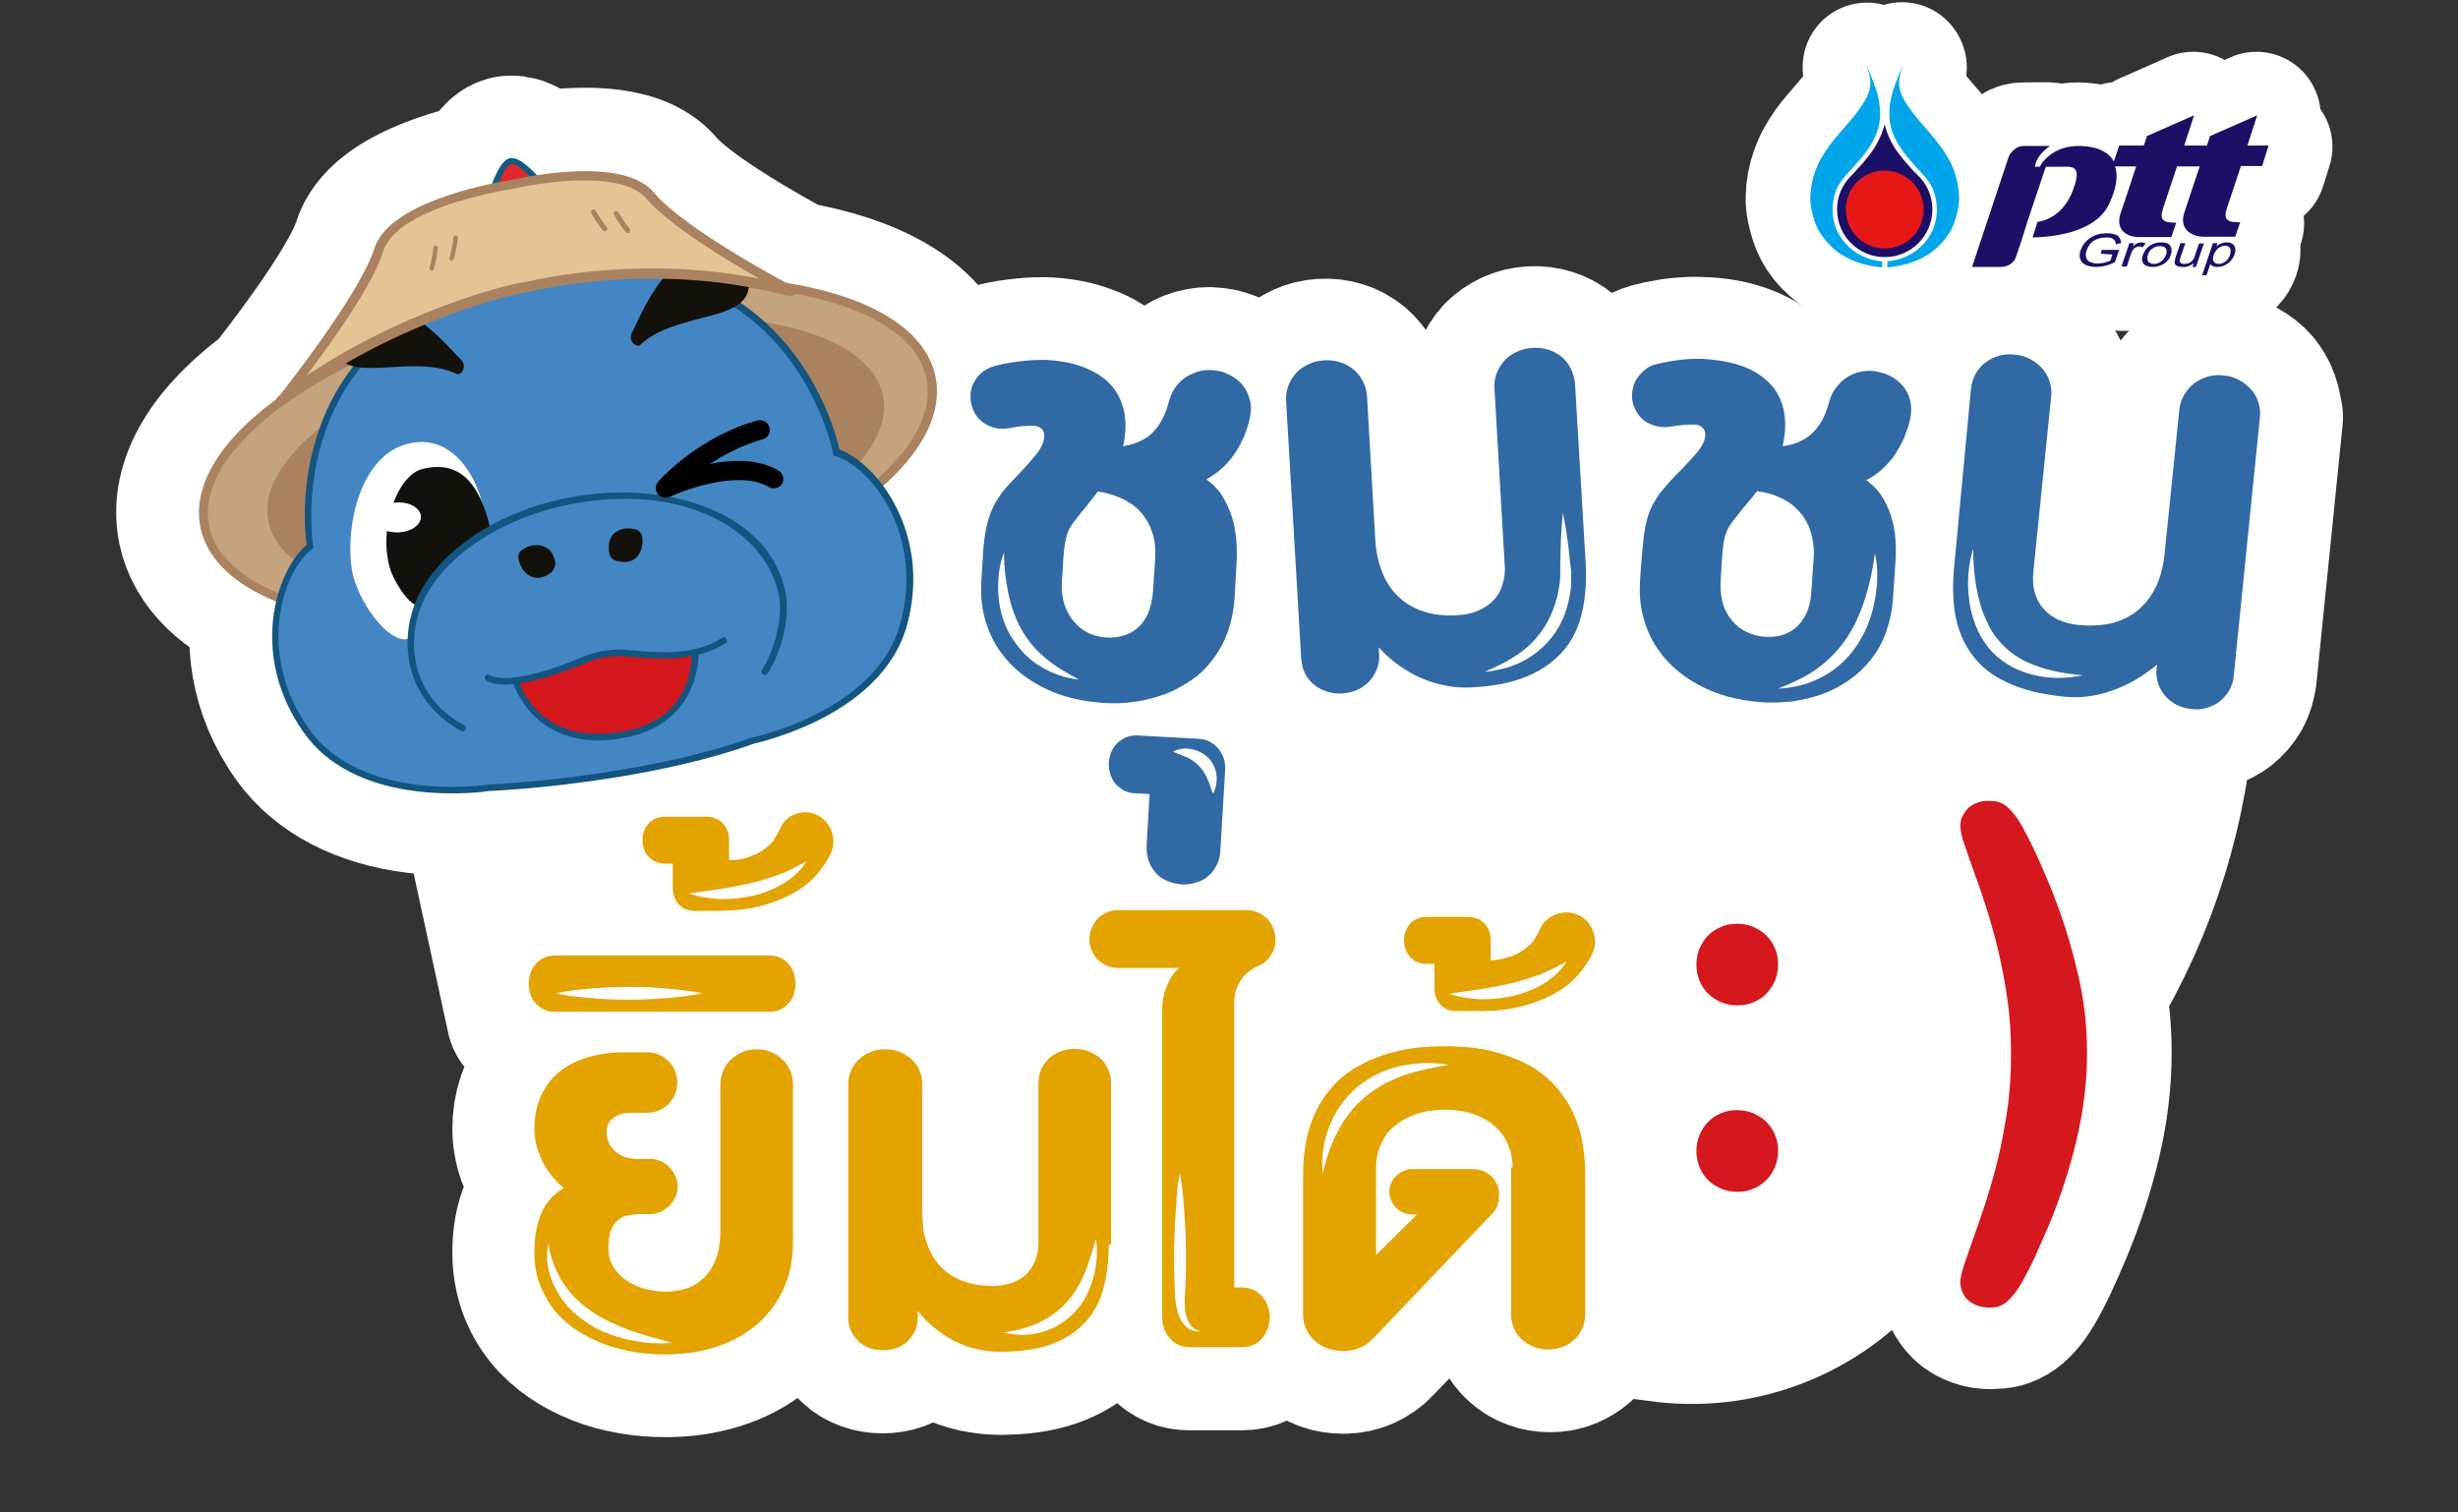 <?xml version="1.0" encoding="utf-8"?>
<!-- Generator: Adobe Illustrator 25.2.1, SVG Export Plug-In . SVG Version: 6.00 Build 0)  -->
<svg version="1.1" id="Layer_1" xmlns="http://www.w3.org/2000/svg" xmlns:xlink="http://www.w3.org/1999/xlink" x="0px" y="0px"
	 viewBox="0 0 650 400" style="enable-background:new 0 0 650 400;" xml:space="preserve">
<rect x="0" y="0" width="650" height="400" fill="#333333" stroke="none"/>
<style type="text/css">
	.st0{fill:#FFFFFF;stroke:#FFFFFF;stroke-width:34;stroke-linecap:round;stroke-linejoin:round;stroke-miterlimit:10;}
	.st1{fill:#1B0F66;}
	.st2{fill:#00A5EA;}
	.st3{fill:#E81717;}
	.st4{fill:#FFFFFF;stroke:#FFFFFF;stroke-width:43.566;stroke-linecap:round;stroke-linejoin:round;stroke-miterlimit:10;}
	.st5{fill:#E3A300;}
	.st6{fill:#FFFFFF;}
	.st7{fill:#3169A5;}
	.st8{fill:#D4181D;}
	.st9{fill:#C5A37E;}
	.st10{fill:#AB8260;}
	.st11{fill:#165480;}
	.st12{fill:#4386C3;}
	.st13{fill:#145480;}
	.st14{fill:#12110B;}
	.st15{fill:#3D86C2;}
	.st16{fill:#DE282B;}
	.st17{fill:#125A81;}
	.st18{fill:#E6C393;}
</style>
<g>
	<path class="st0" d="M553.8,63.6c0.8-0.6,1.9-0.8,3.2-0.8c0.6,0,1,0.1,1.4,0.2c0.7,0.3,1.1,0.8,1.1,1.6l1.4-0.3
		c0-0.6-0.1-1-0.4-1.4c-0.5-0.8-1.6-1.1-3.3-1.2c-1.1,0-2.1,0.2-3.1,0.5c-1,0.4-1.8,0.9-2.5,1.7c-0.6,0.7-1.1,1.4-1.4,2.3
		c-0.3,0.8-0.3,1.6-0.1,2.3c0.2,0.7,0.7,1.2,1.5,1.6c0.7,0.3,1.6,0.5,2.7,0.5c1.6,0,3.3-0.4,5-1.3l1.1-3.2h-4.6l-0.3,1l3.2,0
		l-0.5,1.6c-0.5,0.3-1,0.5-1.7,0.6c-0.6,0.2-1.2,0.2-1.8,0.2c-0.7,0-1.4-0.1-1.9-0.4c-1.1-0.5-1.5-1.5-0.9-3.1
		C552.2,65.1,552.9,64.2,553.8,63.6z"/>
	<path class="st0" d="M567.3,64.4c-0.4-0.2-0.8-0.3-1.3-0.3c-0.6,0-1.3,0.4-2.1,1.1l0.3-0.9h-1.2l-2.1,6.2h1.4l1.1-3.3
		c0.1-0.5,0.4-0.9,0.6-1.2c0.4-0.5,0.9-0.8,1.6-0.8c0.3,0,0.6,0.1,0.9,0.2L567.3,64.4z"/>
	<path class="st0" d="M571.5,64.1c-1,0-1.9,0.2-2.7,0.7c-1,0.5-1.7,1.4-2.1,2.6c-0.3,1-0.3,1.7,0.1,2.3c0.5,0.6,1.3,0.9,2.5,0.9
		c0.7,0,1.4-0.1,2-0.4c1.4-0.5,2.3-1.5,2.8-2.9c0.3-0.9,0.3-1.7-0.2-2.3C573.4,64.4,572.6,64.1,571.5,64.1z M572.7,67.3
		c-0.2,0.7-0.6,1.2-1.1,1.6c-0.6,0.5-1.3,0.8-2.1,0.8c-0.8,0-1.3-0.2-1.6-0.8c-0.2-0.4-0.2-1,0-1.6c0.2-0.7,0.6-1.2,1.1-1.6
		c0.6-0.5,1.3-0.7,2.1-0.7c0.8,0,1.3,0.2,1.6,0.7C572.9,66.1,572.9,66.7,572.7,67.3z"/>
	<path class="st0" d="M581.8,64.3l-1.1,3.3c-0.2,0.5-0.4,0.9-0.6,1.2c-0.2,0.3-0.6,0.5-1,0.7c-0.4,0.2-0.8,0.2-1.2,0.2
		c-0.9,0-1.3-0.3-1.2-0.9c0-0.2,0.1-0.6,0.3-1.1l1.2-3.5l-1.3,0l-1.3,3.8c-0.1,0.5-0.2,0.8-0.2,1c0,0.3,0,0.6,0.1,0.8
		c0.3,0.5,0.9,0.7,2,0.7c1.1,0,2-0.3,2.9-1l-0.3,0.9h1.2l2.1-6.2H581.8z"/>
	<path class="st0" d="M588.8,64.1c-1,0-1.8,0.3-2.6,1l0.3-0.8l-1.2,0l-2.9,8.6h1.3l1-3c0.3,0.5,0.9,0.8,1.8,0.8
		c0.6,0,1.2-0.1,1.9-0.4c1.3-0.6,2.2-1.5,2.7-2.9c0.2-0.6,0.3-1.1,0.2-1.6C591,64.7,590.2,64.1,588.8,64.1z M589.7,67.3
		c-0.2,0.7-0.6,1.2-1,1.6c-0.6,0.5-1.2,0.8-2,0.8c-0.8,0-1.2-0.3-1.4-0.8c-0.2-0.4-0.1-0.9,0.1-1.6c0.2-0.6,0.5-1.2,1-1.6
		c0.6-0.6,1.2-0.8,2-0.8c0.7,0,1.2,0.3,1.4,0.8C590,66.2,589.9,66.7,589.7,67.3z"/>
	<path class="st0" d="M594.1,38.7l2.6-8c0,0-12.5,5.6-12.5,5.5c-0.2,0.5-0.2,0.9-0.8,2.5h-6l2.6-8c0,0-12.5,5.6-12.5,5.5
		c-0.2,0.5-0.2,0.9-0.8,2.5h-6.5l-1.4,4.2c-1.7-3.1-5.6-4.1-9.4-4.1c-5.2,0-8.8,2.7-10.2,5.5h-1.3c0.5-2.3,1.9-4,4-5.5
		c0.1-0.1-6.7,0-6.7,0c-0.8,0-1.6,0.1-2.4,0.7c-0.7,0.5-1.5,1.3-1.8,2.1l-9.7,29.2h7.5c1.1,0,1.8-0.2,2.7-0.8c0.8-0.5,1.1-1,1.4-1.8
		l1.6-4.8l1.4-4.5l4.9-14.6h3.8c2.9,0,5.5-0.6,4,4.7c-2.2,7.4-6.9,9.4-9.9,9.9l-1.3,4.1c5.3-0.1,16.8-1.2,20.3-9
		c1.9-4.3,2.3-7.5,1.5-9.7h5.6c0,0-3.2,9.8-4.1,12.3c-1.4,4.2,1.2,6.4,4.9,6.4h8.5c0,0,1.2-3.9,1.3-3.8c-3.5,0-4.6-0.7-3.5-3.8
		c0.7-2,3.7-11.1,3.7-11.1h6c0,0-3.3,9.8-4.1,12.3c-1.3,4,1.5,6.3,5,6.3c1.9,0,8.5,0,8.5,0s1.2-3.9,1.3-3.8c-3.5,0-4.6-0.7-3.5-3.8
		c0.7-2,3.7-11.1,3.7-11.1h5.6l1.7-5.4H594.1z"/>
	<path class="st0" d="M511.3,36.1c-2.7-3.2-4.7-5.3-6.4-7.8c-1.6-2.3-2.6-4.3-2.6-6.4c0-2,0.8-4.1,0.8-4.1l-0.1-0.2
		c-2.4,5.7-3.7,9.1-3.3,13.9c0.5,5.2,4,9.3,7.2,12.8c2.6,2.8,4.2,4.5,4.9,7.7c0.5,2.2,1.1,6.9-2.3,11.4c-4,5.4-10.4,5.6-10.4,5.6
		v1.6c0,0,7.7-0.3,12.9-5c3.6-3.3,4.9-6.1,5.8-10.5c0.8-3.8-0.2-9.1-2.5-13.2C514.1,39.7,512.7,37.7,511.3,36.1z"/>
	<path class="st0" d="M487.2,63.5c-3.3-4.5-2.8-9.2-2.3-11.4c0.7-3.2,2.3-5,4.9-7.7c3.2-3.5,6.7-7.6,7.2-12.8
		c0.4-4.8-0.9-8.2-3.3-13.9l0,0.2c0,0,0.8,2.1,0.8,4.1c0,2.1-1,4-2.6,6.4c-1.7,2.5-3.7,4.6-6.4,7.8c-1.4,1.6-2.8,3.5-4.1,5.8
		c-2.3,4.1-3.3,9.5-2.5,13.2c0.9,4.4,2.2,7.3,5.8,10.5c5.2,4.7,12.9,5,12.9,5v-1.6C497.6,69.1,491.1,68.9,487.2,63.5z"/>
	<path class="st0" d="M511,55.4c0-3.5-1.5-6.7-3.8-9c-2.3-2.2-5.1-5.7-6.3-7.5c-2-3.3-2.5-6.1-2.5-6.1s-0.5,2.9-2.6,6.1
		c-1.9,3.1-5.2,6.5-6.3,7.6c-2.3,2.3-3.7,5.4-3.7,8.9c0,6.9,5.6,12.6,12.6,12.6C505.3,68,511,62.4,511,55.4z"/>
</g>
<g>
	<path class="st1" d="M555.5,67.1l0.3-1h4.6l-1.1,3.2c-1.7,0.9-3.4,1.3-5,1.3c-1.1,0-2-0.2-2.7-0.5c-0.8-0.4-1.3-0.9-1.5-1.6
		c-0.2-0.7-0.2-1.5,0.1-2.3c0.3-0.8,0.7-1.6,1.4-2.3c0.7-0.8,1.6-1.3,2.5-1.7c1-0.4,2-0.5,3.1-0.5c1.7,0,2.8,0.4,3.3,1.2
		c0.2,0.4,0.4,0.8,0.4,1.4l-1.4,0.3c0-0.8-0.4-1.3-1.1-1.6c-0.4-0.2-0.9-0.2-1.4-0.2c-1.3,0-2.3,0.3-3.2,0.8c-1,0.6-1.6,1.5-2,2.6
		c-0.5,1.5-0.2,2.5,0.9,3.1c0.6,0.2,1.2,0.4,1.9,0.4c0.5,0,1.1-0.1,1.8-0.2c0.7-0.2,1.2-0.4,1.7-0.6l0.5-1.6L555.5,67.1z"/>
	<path class="st1" d="M561,70.5l2.1-6.2h1.2l-0.3,0.9c0.7-0.7,1.4-1.1,2.1-1.1c0.5,0,0.9,0.1,1.3,0.3l-0.8,1
		c-0.3-0.2-0.6-0.2-0.9-0.2c-0.7,0-1.2,0.3-1.6,0.8c-0.3,0.4-0.5,0.8-0.6,1.2l-1.1,3.3H561z"/>
	<path class="st1" d="M566.7,67.4c0.4-1.2,1.1-2,2.1-2.6c0.8-0.5,1.7-0.7,2.7-0.7c1.2,0,2,0.3,2.4,0.9c0.4,0.6,0.5,1.3,0.2,2.3
		c-0.5,1.5-1.4,2.4-2.8,2.9c-0.7,0.3-1.3,0.4-2,0.4c-1.2,0-2-0.3-2.5-0.9C566.4,69.1,566.3,68.3,566.7,67.4z M568,67.4
		c-0.2,0.7-0.2,1.2,0,1.6c0.2,0.5,0.8,0.8,1.6,0.8c0.8,0,1.5-0.3,2.1-0.8c0.5-0.4,0.8-1,1.1-1.6c0.2-0.6,0.2-1.2,0-1.6
		c-0.3-0.5-0.8-0.7-1.6-0.7c-0.8,0-1.5,0.2-2.1,0.7C568.6,66.1,568.2,66.7,568,67.4z"/>
	<path class="st1" d="M579.8,70.5l0.3-0.9c-0.9,0.7-1.8,1.1-2.9,1c-1,0-1.7-0.2-2-0.7c-0.1-0.2-0.2-0.5-0.1-0.8c0-0.2,0.1-0.5,0.2-1
		l1.3-3.8l1.3,0l-1.2,3.5c-0.2,0.6-0.3,0.9-0.3,1.1c0,0.6,0.4,0.9,1.2,0.9c0.4,0,0.8-0.1,1.2-0.2c0.4-0.2,0.7-0.4,1-0.7
		c0.2-0.3,0.5-0.7,0.6-1.2l1.1-3.3h1.3l-2.1,6.2H579.8z"/>
	<path class="st1" d="M582.3,72.9l2.9-8.6l1.2,0l-0.3,0.8c0.8-0.6,1.7-1,2.6-1c1.4,0,2.2,0.5,2.4,1.6c0.1,0.5,0,1-0.2,1.6
		c-0.5,1.4-1.4,2.3-2.7,2.9c-0.6,0.3-1.3,0.4-1.9,0.4c-0.9,0-1.5-0.3-1.8-0.8l-1,3H582.3z M585.4,67.4c-0.2,0.6-0.3,1.2-0.1,1.6
		c0.2,0.5,0.7,0.8,1.4,0.8c0.8,0,1.4-0.3,2-0.8c0.5-0.4,0.8-1,1-1.6c0.2-0.6,0.2-1.1,0.1-1.6c-0.2-0.5-0.7-0.8-1.4-0.8
		c-0.7,0-1.4,0.3-2,0.8C586,66.3,585.6,66.8,585.4,67.4z"/>
	<path class="st1" d="M557.8,53.8c-3.5,7.8-15.1,8.9-20.3,9l1.3-4.1c3-0.5,7.7-2.5,9.9-9.9c1.6-5.3-1.1-4.7-4-4.7H541l-4.9,14.6
		l-1.4,4.5l-1.6,4.8c-0.3,0.8-0.7,1.3-1.4,1.8c-0.9,0.6-1.6,0.8-2.7,0.8h-7.5l9.7-29.2c0.3-0.8,1.1-1.6,1.8-2.1
		c0.8-0.6,1.6-0.7,2.4-0.7c0,0,6.8,0,6.7,0c-2.1,1.5-3.6,3.2-4,5.5h1.3c1.4-2.7,5-5.5,10.2-5.5c3.8,0,7.7,1,9.4,4.1l1.4-4.2h6.5
		c0.6-1.6,0.7-2,0.8-2.5c0,0,12.5-5.5,12.5-5.5l-2.6,8h6c0.6-1.6,0.6-2,0.8-2.5c0,0,12.5-5.5,12.5-5.5l-2.6,8h5.6l-1.7,5.4h-5.6
		c0,0-3,9-3.7,11.1c-1,3.1,0,3.8,3.5,3.8c0-0.1-1.3,3.8-1.3,3.8s-6.5,0-8.5,0c-3.5-0.1-6.3-2.3-5-6.3c0.8-2.5,4.1-12.3,4.1-12.3h-6
		c0,0-3,9-3.7,11.1c-1,3.1,0,3.8,3.5,3.8c0-0.1-1.3,3.8-1.3,3.8h-8.5c-3.7,0-6.3-2.2-4.9-6.4c0.9-2.5,4.1-12.3,4.1-12.3h-5.6
		C560.1,46.4,559.8,49.5,557.8,53.8L557.8,53.8z"/>
	<path class="st2" d="M503,17.7c-2.4,5.7-3.7,9.1-3.3,13.9c0.5,5.2,4,9.3,7.2,12.8c2.6,2.8,4.2,4.5,4.9,7.7
		c0.5,2.2,1.1,6.9-2.3,11.4c-4,5.4-10.4,5.6-10.4,5.6v1.6c0,0,7.7-0.3,12.9-5c3.6-3.3,4.9-6.1,5.8-10.5c0.8-3.8-0.2-9.1-2.5-13.2
		c-1.3-2.3-2.8-4.2-4.1-5.8c-2.7-3.2-4.7-5.3-6.4-7.8c-1.6-2.3-2.6-4.3-2.6-6.4c0-2,0.8-4.1,0.8-4.1L503,17.7L503,17.7z"/>
	<path class="st2" d="M493.8,17.7c2.4,5.7,3.7,9.1,3.3,13.9c-0.5,5.2-4,9.3-7.2,12.8c-2.6,2.8-4.2,4.5-4.9,7.7
		c-0.5,2.2-1.1,6.9,2.3,11.4c4,5.4,10.4,5.6,10.4,5.6v1.6c0,0-7.7-0.3-12.9-5c-3.6-3.3-4.9-6.1-5.8-10.5c-0.8-3.8,0.2-9.1,2.5-13.2
		c1.3-2.3,2.8-4.2,4.1-5.8c2.7-3.2,4.7-5.3,6.4-7.8c1.6-2.3,2.6-4.3,2.6-6.4c0-2-0.8-4.1-0.8-4.1L493.8,17.7L493.8,17.7z"/>
	<path class="st1" d="M500.9,38.9c1.1,1.8,4,5.3,6.3,7.5c2.4,2.3,3.8,5.5,3.8,9c0,6.9-5.6,12.6-12.6,12.6c-6.9,0-12.6-5.6-12.6-12.6
		c0-3.5,1.4-6.6,3.7-8.9c1.1-1.1,4.4-4.6,6.3-7.6c2-3.3,2.6-6.1,2.6-6.1S498.9,35.6,500.9,38.9L500.9,38.9z"/>
	<path class="st3" d="M508.7,55.4c0,5.7-4.6,10.3-10.3,10.3c-5.7,0-10.3-4.6-10.3-10.3c0-5.7,4.6-10.3,10.3-10.3
		C504.1,45.2,508.7,49.8,508.7,55.4L508.7,55.4z"/>
</g>
<path class="st4" d="M596.9,106.5c-0.4-1.3-1.1-2.4-1.9-3.4c-0.9-1-1.9-1.8-3.2-2.5c-1.2-0.6-2.6-1-4.1-1.2c-1.5-0.1-2.9,0-4.2,0.3
	c-1.3,0.4-2.6,1-3.6,1.8c-1.1,0.8-1.9,1.8-2.6,3c-0.7,1.2-1.1,2.5-1.3,4l-3.9,38.1l-34.1,0.2l4.2-41.7c0.1-1.5,0-2.8-0.4-4.1
	c-0.4-1.3-1.1-2.4-1.9-3.4c-0.9-1-1.9-1.8-3.2-2.5c-1.2-0.6-2.6-1-4.1-1.2c-1.5-0.1-2.9,0-4.2,0.3c-1.3,0.4-2.5,1-3.6,1.8
	c-1,0.8-1.9,1.8-2.6,3c-0.7,1.2-1.1,2.5-1.2,4l-4.5,44l-15.6,0.1c0-0.9,0-1.9,0-2.9c-0.1-2-0.3-4-0.8-6.1c-0.5-2.1-1.3-4.1-2.4-6
	c-1.1-1.9-2.6-3.6-4.6-5c1.6-0.8,3-1.8,4.2-2.9c1.2-1.1,2.3-2.3,3.3-3.7c0.9-1.3,1.8-2.7,2.4-4.3c0.7-1.5,1.2-3.1,1.6-4.7
	c0.4-1.6,0.5-3.1,0.3-4.6c-0.2-1.4-0.7-2.7-1.4-3.8c-0.7-1.1-1.7-2.1-2.9-2.9c-1.2-0.8-2.5-1.4-4.1-1.7c-1.5-0.3-2.9-0.4-4.3-0.2
	c-1.4,0.2-2.7,0.7-3.9,1.4c-1.2,0.7-2.2,1.7-3.1,2.8c-0.9,1.1-1.5,2.4-1.9,3.9c-0.9,3.5-2.4,6.2-4.4,8.2c-2,1.9-4.6,3.1-7.9,3.5
	c0.8-3.6,0.9-6.8,0.3-9.5c-0.6-2.8-1.8-5.1-3.6-7c-1.8-1.9-4.1-3.4-6.9-4.5c-2.8-1.1-6-1.8-9.7-2c-0.6,0-1.4-0.1-2.4-0.1
	c-1,0-2,0-3.2,0.1c-1.2,0.1-2.5,0.2-3.9,0.5c-1.4,0.2-2.8,0.5-4.3,0.9c-1.1,0.3-2.1,0.8-3,1.4c-0.9,0.6-1.6,1.4-2.1,2.3
	c-0.6,0.9-0.9,1.9-1.1,3c-0.2,1.1-0.1,2.2,0.1,3.4c0.3,1.1,0.7,2.1,1.4,3c0.6,0.9,1.4,1.6,2.3,2.1c0.9,0.5,1.9,0.9,3,1.1
	c1.1,0.2,2.2,0.2,3.4,0c2.6-0.5,4.7-0.7,6.3-0.5c1,0.1,1.7,0.4,2.2,1c0.5,0.6,0.7,1.4,0.5,2.3c-0.2,1.3-0.8,2.6-1.9,3.8
	c-1,1.3-2.4,2.7-4,4.4c-1.2,1.2-2.2,2.3-3.2,3.3c-0.9,1-1.8,1.9-2.5,2.9c-0.8,0.9-1.4,1.9-2,3c-0.6,1-1.1,2.2-1.5,3.5
	c-0.4,1.3-0.8,2.8-1,4.4c-0.3,1.7-0.5,3.6-0.6,5.8l0,0.7l-14.6,0.1l-2.7-45.8c-0.1-1.5-0.4-2.8-1.1-4c-0.6-1.2-1.4-2.2-2.4-3.1
	c-1-0.8-2.2-1.5-3.5-1.9c-1.3-0.4-2.7-0.6-4.2-0.5c-1.5,0.1-2.8,0.4-4.1,1c-1.3,0.6-2.4,1.4-3.3,2.3c-0.9,1-1.6,2.1-2.1,3.4
	c-0.5,1.3-0.7,2.7-0.6,4.1l2.6,44.7l-33.6,0.2c-0.3-1.5-0.6-3-0.7-4.7l-2.2-38.2c-0.1-1.5-0.4-2.8-1.1-4c-0.6-1.2-1.5-2.2-2.5-3.1
	c-1-0.8-2.2-1.5-3.5-1.9c-1.3-0.4-2.7-0.6-4.2-0.5c-1.5,0.1-2.8,0.4-4.1,1c-1.3,0.6-2.4,1.4-3.3,2.3c-0.9,1-1.6,2.1-2.1,3.4
	c-0.5,1.3-0.7,2.7-0.6,4.1l2.4,41.7L327,148c0-1.3,0-2.7,0-4.3c-0.1-2-0.4-4-0.9-6c-0.5-2.1-1.4-4.1-2.5-6c-1.1-1.9-2.7-3.6-4.6-5
	c1.6-0.8,3-1.8,4.2-3c1.2-1.1,2.3-2.4,3.2-3.7c0.9-1.3,1.7-2.8,2.4-4.3c0.7-1.5,1.2-3.1,1.6-4.7c0.4-1.6,0.5-3.1,0.3-4.6
	c-0.2-1.4-0.7-2.7-1.5-3.8c-0.7-1.1-1.7-2.1-2.9-2.9c-1.2-0.8-2.5-1.3-4.1-1.7c-1.5-0.3-2.9-0.4-4.3-0.1c-1.4,0.2-2.7,0.7-3.9,1.5
	c-1.2,0.7-2.2,1.7-3.1,2.8c-0.9,1.2-1.5,2.5-1.8,3.9c-0.9,3.5-2.3,6.3-4.3,8.2c-2,2-4.6,3.2-7.8,3.6c0.8-3.6,0.8-6.8,0.2-9.5
	c-0.7-2.8-1.9-5.1-3.7-7c-1.8-1.9-4.1-3.4-7-4.4c-2.8-1.1-6.1-1.7-9.7-1.9c-0.6,0-1.4,0-2.4,0c-1,0-2,0.1-3.2,0.2
	c-1.2,0.1-2.5,0.3-3.9,0.5c-1.4,0.2-2.8,0.5-4.3,0.9c-1.1,0.3-2.1,0.8-3,1.5c-0.9,0.7-1.6,1.4-2.1,2.4c-0.6,0.9-0.9,1.9-1.1,3
	c-0.2,1.1-0.1,2.2,0.2,3.4c0.3,1.1,0.7,2.1,1.4,3c0.7,0.9,1.4,1.6,2.4,2.1c0.9,0.5,1.9,0.9,3,1.1c1.1,0.2,2.2,0.2,3.4-0.1
	c2.6-0.5,4.7-0.7,6.3-0.6c1,0.1,1.7,0.4,2.2,1c0.5,0.6,0.7,1.4,0.5,2.3c-0.2,1.3-0.8,2.6-1.8,3.9c-1,1.3-2.3,2.8-3.9,4.5
	c-1.2,1.2-2.2,2.4-3.1,3.3c-0.9,1-1.8,2-2.5,2.9c-0.7,1-1.4,1.9-1.9,3c-0.6,1-1,2.2-1.4,3.5c-0.4,1.3-0.7,2.8-1,4.4
	c-0.2,1.7-0.4,3.6-0.6,5.8l-0.1,1.2l-18.7,0.1c-0.9-8-3.9-14.8-7.7-19.9c10.9-9.7,15.7-19.7,13.9-28.9c-2.3-11.4-14.8-19.9-35-24
	c-1.1-0.2-2.3-0.4-3.4-0.6c-5-2.7-28.5-15.5-35.9-24.3c-6-7.1-21.2-6.2-31.3-4.6c-2.5-2.7-4.9-4.5-6.7-4.3c-0.1,0-0.1,0-0.2,0
	c-1.8,0.4-3.3,3-4.7,6.5c-9,1.9-28,6.9-31.2,17.2c-3.7,11.9-23.8,37.3-25,38.8l-0.5,0.4c-0.2,0.2-0.3,0.4-0.4,0.7
	c-15.3,11.2-22.4,23.2-20.2,34c1.7,8.2,8.7,14.9,20,19.6c-2.3,9.8-1.3,22.5,7.3,34.6c6.1,8.5,16.5,13.9,30.1,15.6
	c7.3,0.9,13.6,0.5,16.7,0.2l12.8,59.1l11.3,13.1c-0.6,0.3-1.1,0.6-1.7,0.9c-1.6,1-3,2.3-4.1,3.8c-1.2,1.5-2.1,3.3-2.8,5.3
	c-0.7,2.1-1.1,4.4-1.1,7.1c0,1.3,0.2,2.7,0.5,4.1c0.3,1.4,0.8,2.8,1.5,4.1c0.6,1.3,1.5,2.6,2.4,3.9c1,1.2,2.1,2.4,3.4,3.5
	c-2.7,1.6-4.7,3.9-6,6.8c-1.2,2.9-1.8,6.3-1.8,10.1c0,3.1,0.5,5.9,1.4,8.5c0.9,2.5,2.2,4.8,3.8,6.8c1.6,2,3.5,3.7,5.7,5.2
	c2.2,1.5,4.6,2.7,7.1,3.7c2.5,1,5.2,1.7,8.1,2.2c2.8,0.5,5.7,0.7,8.5,0.7c4.7,0,9-0.6,13.2-1.9c4.1-1.3,7.7-3.1,10.7-5.7
	c3.1-2.5,5.5-5.6,7.2-9.3c1.8-3.7,2.7-8,2.7-12.9v-10.1l14.4,1.9v28.2c0,1.3,0.2,2.5,0.7,3.6c0.5,1.1,1.1,2,2,2.8
	c0.8,0.8,1.8,1.4,2.9,1.8c1.1,0.4,2.3,0.6,3.6,0.6c1.3,0,2.5-0.2,3.6-0.6c1.1-0.4,2.1-1,2.9-1.8c0.8-0.8,1.5-1.7,2-2.8
	c0.5-1.1,0.7-2.3,0.7-3.6v-1.6c1.4,1.8,3,3.4,4.7,4.7c1.7,1.3,3.5,2.5,5.3,3.4c1.9,0.9,3.8,1.6,5.7,2c2,0.4,3.9,0.7,5.9,0.7
	c5.3,0,9.8-0.6,13.5-1.9c3.7-1.3,6.7-3.2,8.9-5.6c2.3-2.4,3.9-5.4,5-8.9c1-3.4,1.5-7.3,1.5-11.7l14.1,1.9v17.1
	c0,1.1,0.2,2.1,0.6,3.1c0.4,1,0.9,1.8,1.5,2.5c0.6,0.7,1.4,1.3,2.3,1.7c0.9,0.4,1.9,0.6,3,0.6h13.7c1.1,0,2.1-0.2,3-0.6
	c0.9-0.4,1.7-1,2.3-1.7c0.6-0.7,1.2-1.5,1.5-2.5c0.4-1,0.6-2,0.6-3.1c0-1.1-0.2-2.1-0.6-3.1c-0.4-1-0.9-1.8-1.5-2.5
	c-0.6-0.7-1.4-1.3-2.3-1.7c-0.9-0.4-1.9-0.6-3-0.6h-1.8v-6.7l18.1,2.4v11.2c0,1.5,0.3,2.8,0.8,4c0.6,1.2,1.3,2.2,2.3,3.1
	c1,0.9,2.1,1.5,3.4,2c1.3,0.5,2.7,0.7,4.2,0.7c1.6,0,3-0.3,4.4-0.9c1.3-0.6,2.5-1.4,3.5-2.5l12.9-13.4l24,3.2v4
	c0,1.3,0.3,2.6,0.8,3.7c0.5,1.1,1.2,2.1,2.1,2.9c0.9,0.8,1.9,1.5,3.1,1.9c1.2,0.5,2.4,0.7,3.8,0.7c1.3,0,2.6-0.2,3.8-0.7
	c1.2-0.5,2.2-1.1,3.1-1.9c0.9-0.8,1.6-1.8,2.1-2.9c0.5-1.1,0.8-2.4,0.8-3.7v-1.4l19.8,2.6c19.4,2.6,38.9-4.5,52.1-19.1l24.2-26.6
	c5.8-4.9,11.2-10.1,16.2-15.7c-0.2,2-0.4,3.9-0.6,5.8c-0.7,4.7-1.5,9-2.5,13.1c-1,4.1-2.1,7.9-3.2,11.3c-1.1,3.5-2.2,6.6-3.2,9.3
	c-1,2.8-1.8,5.2-2.5,7.2c-0.7,2-1,3.6-1,4.8c0,0.9,0.2,1.7,0.6,2.5c0.4,0.8,0.9,1.5,1.5,2.1c0.7,0.6,1.4,1.1,2.4,1.4
	c0.9,0.4,1.9,0.5,3,0.5c0.8,0,1.6-0.1,2.3-0.2c0.7-0.2,1.4-0.5,2.1-1c0.7-0.5,1.4-1.2,2.2-2.2c0.8-1,1.6-2.2,2.5-3.8
	c0.9-1.6,1.9-3.5,3-5.9c1.1-2.3,2.3-5.1,3.7-8.4c3.2-7.7,5.7-15.4,7.5-23.1c1.8-7.7,2.7-15.2,2.7-22.6c0-5.4-0.5-11-1.5-16.6
	c13.9-23,22.1-49.2,23.6-76.3c0.4,0.3,0.8,0.5,1.2,0.7c1.2,0.6,2.5,1,3.9,1.1c1.4,0.1,2.8,0,4.1-0.3c1.3-0.4,2.4-0.9,3.4-1.7
	c1-0.8,1.8-1.7,2.5-2.9c0.6-1.1,1-2.4,1.2-3.9l6.9-68.2C597.5,109.2,597.4,107.8,596.9,106.5z M161,297.8c0.3-0.6,0.7-1.2,1.2-1.6
	c0.3-0.2,0.6-0.4,0.9-0.6l10,11.5c-0.4-0.1-0.7-0.1-1.1-0.1h-3.8c-1.2-0.1-2.3-0.3-3.3-0.7c-0.9-0.4-1.7-0.9-2.4-1.6
	c-0.6-0.6-1.1-1.4-1.5-2.2c-0.3-0.8-0.5-1.7-0.5-2.7C160.6,299.1,160.7,298.5,161,297.8z M190.5,326c0,2.8-0.4,5.3-1.1,7.3
	c-0.7,2-1.8,3.7-3.1,5c-1.3,1.3-2.8,2.3-4.6,2.9c-1.8,0.6-3.7,0.9-5.8,0.9c-1.9,0-3.7-0.3-5.5-0.8c-1.8-0.5-3.4-1.3-4.8-2.2
	c-1.4-1-2.5-2.2-3.4-3.6c-0.8-1.4-1.3-3-1.3-4.8c0-1.9,0.2-3.5,0.6-4.7c0.4-1.2,1-2.1,1.8-2.7c0.7-0.6,1.6-1.1,2.5-1.3
	c1-0.2,2-0.4,3-0.4h3.1c1,0,2-0.2,2.8-0.6c0.9-0.4,1.7-0.9,2.3-1.6c0.7-0.6,1.2-1.4,1.6-2.3c0.4-0.9,0.6-1.8,0.6-2.8l11.2,1.5V326z
	 M274,328.9c0,1.8-0.3,3.4-0.9,4.9c-0.6,1.4-1.4,2.6-2.4,3.6c-1,1-2.3,1.7-3.8,2.2c-1.5,0.5-3.1,0.8-4.9,0.8c-3.1,0-5.8-0.5-8.2-1.4
	c-2.3-0.9-4.3-2.3-5.8-3.9c-1.5-1.7-2.7-3.7-3.5-6c-0.6-1.9-1-3.9-1.1-6.1l30.5,4.1V328.9z M305.5,147.6l0,0.5l-24.2,0.1l0.1-0.9
	c0.1-1.1,0.2-2.1,0.3-3c0.1-0.9,0.3-1.7,0.5-2.5c0.2-0.8,0.6-1.6,1-2.5c0.5-0.8,1.1-1.8,2-2.8c1-1.3,2-2.5,2.9-3.6
	c0.9-1,1.7-2.1,2.4-3.1c2.4,0.3,4.6,0.9,6.5,1.9c2,0.9,3.6,2.1,4.9,3.6c1.3,1.5,2.3,3.3,3,5.3C305.4,142.8,305.7,145.1,305.5,147.6z
	 M479.6,147.1l-24.2,0.1l0-0.1c0.1-1.1,0.2-2.1,0.3-3c0.1-0.9,0.3-1.7,0.5-2.5c0.2-0.8,0.6-1.6,1.1-2.5c0.5-0.8,1.1-1.7,2-2.7
	c1.1-1.3,2-2.5,2.9-3.6c0.9-1,1.7-2,2.4-3c2.4,0.3,4.5,1,6.5,1.9c1.9,1,3.6,2.2,4.9,3.7c1.3,1.5,2.3,3.3,2.9,5.4
	C479.5,142.8,479.7,144.9,479.6,147.1z"/>
<g>
	<g>
		<path class="st5" d="M190.5,286.7c0-1.3,0.3-2.5,0.8-3.7c0.5-1.1,1.2-2.1,2.1-2.9c0.9-0.8,1.9-1.4,3-1.9c1.2-0.5,2.4-0.7,3.7-0.7
			c1.3,0,2.6,0.2,3.7,0.7c1.2,0.5,2.2,1.1,3,1.9c0.9,0.8,1.6,1.8,2.1,2.9c0.5,1.1,0.8,2.3,0.8,3.7v41.7c0,4.9-0.9,9.2-2.7,12.9
			c-1.8,3.7-4.2,6.8-7.2,9.3c-3.1,2.5-6.6,4.4-10.7,5.7c-4.1,1.3-8.5,1.9-13.2,1.9c-2.9,0-5.7-0.2-8.5-0.7c-2.8-0.5-5.5-1.2-8.1-2.2
			c-2.5-1-4.9-2.2-7.1-3.7c-2.2-1.5-4.1-3.2-5.7-5.2c-1.6-2-2.8-4.3-3.8-6.8c-0.9-2.5-1.4-5.4-1.4-8.5c0-3.8,0.6-7.2,1.8-10.1
			c1.2-2.9,3.2-5.2,6-6.8c-1.3-1-2.4-2.2-3.4-3.5c-1-1.3-1.8-2.5-2.4-3.9c-0.6-1.3-1.1-2.7-1.5-4.1c-0.3-1.4-0.5-2.8-0.5-4.1
			c0-2.7,0.4-5.1,1.1-7.1c0.7-2.1,1.7-3.8,2.8-5.3c1.2-1.5,2.6-2.7,4.1-3.8c1.6-1,3.2-1.8,5-2.4c1.7-0.6,3.5-1,5.3-1.3
			c1.8-0.3,3.5-0.4,5.2-0.4h6.3c1.1,0,2.2,0.2,3.1,0.6c1,0.4,1.8,1,2.6,1.7c0.7,0.7,1.3,1.6,1.7,2.6c0.4,1,0.6,2,0.6,3.1
			c0,1.1-0.2,2.2-0.6,3.1c-0.4,1-1,1.8-1.7,2.6c-0.7,0.7-1.6,1.3-2.6,1.7c-1,0.4-2,0.6-3.1,0.6h-3.9c-1.2,0-2.2,0.1-3.1,0.4
			c-0.9,0.3-1.6,0.7-2.1,1.1c-0.6,0.5-1,1-1.2,1.6c-0.3,0.6-0.4,1.3-0.4,1.9c0,1,0.2,1.9,0.5,2.7c0.3,0.8,0.8,1.6,1.5,2.2
			c0.6,0.6,1.4,1.2,2.4,1.6c0.9,0.4,2,0.6,3.3,0.7h3.8c1,0,2,0.2,2.8,0.6c0.9,0.4,1.7,0.9,2.3,1.6c0.7,0.7,1.2,1.4,1.6,2.3
			c0.4,0.9,0.6,1.8,0.6,2.8c0,1-0.2,2-0.6,2.8c-0.4,0.9-0.9,1.6-1.6,2.3c-0.7,0.6-1.4,1.2-2.3,1.6c-0.9,0.4-1.8,0.6-2.8,0.6h-3.1
			c-1.1,0.1-2.1,0.2-3,0.4c-1,0.2-1.8,0.7-2.5,1.3c-0.7,0.6-1.3,1.5-1.8,2.7c-0.4,1.2-0.6,2.7-0.6,4.7c0,1.8,0.4,3.4,1.3,4.8
			c0.8,1.4,2,2.6,3.4,3.6c1.4,1,3,1.7,4.8,2.2c1.8,0.5,3.6,0.8,5.5,0.8c2.1,0,4-0.3,5.8-0.9c1.8-0.6,3.3-1.6,4.6-2.9
			c1.3-1.3,2.3-3,3.1-5c0.7-2,1.1-4.5,1.1-7.3V286.7z"/>
	</g>
	<g>
		<path class="st5" d="M203.5,252.7c1,0,2,0.2,2.8,0.6c0.9,0.4,1.6,0.9,2.2,1.6c0.6,0.7,1.1,1.5,1.4,2.4c0.3,0.9,0.5,1.9,0.5,2.9
			c0,1-0.2,2-0.5,2.9c-0.3,0.9-0.8,1.7-1.4,2.3c-0.6,0.7-1.3,1.2-2.2,1.6c-0.8,0.4-1.8,0.6-2.8,0.6h-56.8c-1,0-2-0.2-2.8-0.6
			c-0.8-0.4-1.6-0.9-2.2-1.6c-0.6-0.7-1.1-1.4-1.4-2.3c-0.3-0.9-0.5-1.9-0.5-2.9c0-1,0.2-2,0.5-2.9c0.3-0.9,0.8-1.7,1.4-2.4
			c0.6-0.7,1.3-1.2,2.2-1.6c0.9-0.4,1.8-0.6,2.8-0.6H203.5z"/>
	</g>
	<g>
		<path class="st5" d="M206.2,219.3c0.4-1,1-1.8,1.7-2.5c0.7-0.7,1.5-1.2,2.4-1.5c0.9-0.3,1.8-0.5,2.8-0.5s2,0.3,2.9,0.7
			c0.9,0.4,1.7,1,2.4,1.8c0.7,0.8,1.2,1.6,1.5,2.5c0.3,0.9,0.5,1.9,0.5,2.9c0,1-0.3,2-0.7,3c-1,2.1-2.4,4.1-4.1,6
			c-1.7,1.9-3.9,3.5-6.3,4.8c-2.5,1.3-5.3,2.4-8.5,3.2c-3.2,0.8-6.8,1.2-10.7,1.2h-6.5c-0.9,0-1.7-0.2-2.4-0.5
			c-0.7-0.3-1.3-0.8-1.8-1.3c-0.5-0.6-0.9-1.2-1.1-2c-0.3-0.8-0.4-1.6-0.4-2.4v-6.3h-2.2c-0.9,0-1.7-0.2-2.4-0.5
			c-0.7-0.3-1.3-0.8-1.8-1.3c-0.5-0.6-0.9-1.2-1.2-2c-0.3-0.8-0.4-1.6-0.4-2.4c0-0.9,0.1-1.7,0.4-2.4c0.3-0.8,0.7-1.4,1.2-2
			c0.5-0.6,1.1-1,1.8-1.3c0.7-0.3,1.5-0.5,2.4-0.5h11.3c0.9,0,1.7,0.2,2.4,0.5c0.7,0.3,1.3,0.8,1.8,1.3c0.5,0.6,0.9,1.2,1.2,2
			c0.3,0.8,0.4,1.6,0.4,2.4v5.3c1.8,0,3.4-0.3,4.8-0.7c1.5-0.5,2.8-1.1,3.9-1.8c1.1-0.7,2.1-1.6,2.9-2.5
			C205.1,221.3,205.8,220.3,206.2,219.3z"/>
	</g>
	<g>
		<path class="st5" d="M293.2,329.2c0,4.4-0.5,8.4-1.5,11.9c-1,3.5-2.7,6.5-5,8.9c-2.3,2.4-5.3,4.3-8.9,5.6
			c-3.7,1.3-8.2,1.9-13.5,1.9c-1.9,0-3.9-0.2-5.9-0.7c-2-0.4-3.9-1.1-5.7-2c-1.9-0.9-3.6-2-5.3-3.4c-1.7-1.3-3.3-2.9-4.7-4.7v1.6
			c0,1.3-0.2,2.5-0.7,3.6c-0.5,1.1-1.2,2-2,2.8c-0.8,0.8-1.8,1.4-2.9,1.8c-1.1,0.4-2.3,0.6-3.6,0.6c-1.3,0-2.5-0.2-3.6-0.6
			c-1.1-0.4-2.1-1-2.9-1.8c-0.8-0.8-1.5-1.7-2-2.8c-0.5-1.1-0.7-2.3-0.7-3.6v-61.6c0-1.3,0.3-2.6,0.8-3.7c0.5-1.1,1.2-2.1,2.1-2.9
			c0.9-0.8,1.9-1.5,3.1-1.9c1.2-0.5,2.4-0.7,3.8-0.7c1.3,0,2.6,0.2,3.8,0.7c1.2,0.5,2.2,1.1,3.1,1.9c0.9,0.8,1.6,1.8,2.1,2.9
			c0.5,1.1,0.8,2.4,0.8,3.7v34.5c0,2.7,0.4,5.3,1.2,7.6c0.8,2.3,1.9,4.3,3.5,6c1.5,1.7,3.5,3,5.8,3.9c2.3,0.9,5.1,1.4,8.2,1.4
			c1.8,0,3.4-0.3,4.9-0.8c1.5-0.5,2.7-1.3,3.8-2.2c1-1,1.8-2.2,2.4-3.6c0.6-1.4,0.9-3,0.9-4.9v-42c0-1.3,0.2-2.6,0.7-3.7
			c0.5-1.1,1.2-2.1,2-2.9c0.9-0.8,1.9-1.5,3.1-1.9c1.2-0.5,2.4-0.7,3.8-0.7c1.3,0,2.6,0.2,3.8,0.7c1.2,0.5,2.2,1.1,3.1,1.9
			c0.9,0.8,1.5,1.8,2,2.9c0.5,1.1,0.7,2.4,0.7,3.7V329.2z"/>
	</g>
	<g>
		<path class="st5" d="M326.6,340.5h1.8c1.1,0,2.1,0.2,3,0.6c0.9,0.4,1.7,1,2.3,1.7c0.6,0.7,1.2,1.5,1.5,2.5c0.4,1,0.6,2,0.6,3.1
			c0,1.1-0.2,2.1-0.6,3.1c-0.4,1-0.9,1.8-1.5,2.5c-0.6,0.7-1.4,1.3-2.3,1.7c-0.9,0.4-1.9,0.6-3,0.6h-13.7c-1.1,0-2.1-0.2-3-0.6
			c-0.9-0.4-1.7-1-2.3-1.7c-0.6-0.7-1.2-1.5-1.5-2.5c-0.4-1-0.6-2-0.6-3.1v-81.3c0-1,0.1-2,0.3-3.1c0.2-1.1,0.5-2.1,0.9-3.1
			c0.4-1,0.9-1.9,1.4-2.8c0.6-0.8,1.2-1.6,1.9-2.1h-16.1c-1.1,0-2.1-0.2-3-0.6c-0.9-0.4-1.7-0.9-2.4-1.6c-0.7-0.7-1.2-1.5-1.6-2.4
			c-0.4-0.9-0.6-1.9-0.6-3c0-1,0.2-2,0.6-3c0.4-0.9,1-1.8,1.6-2.5c0.7-0.7,1.5-1.2,2.4-1.6c0.9-0.4,1.9-0.6,3-0.6h33.9
			c1.1,0,2.1,0.2,3,0.6c0.9,0.4,1.8,1,2.5,1.7c0.7,0.7,1.2,1.5,1.6,2.5c0.4,0.9,0.6,2,0.6,3c0,1.6-0.4,3-1.3,4.2
			c-0.8,1.3-1.9,2.2-3.3,2.8c-1.9,0.8-3.5,2.1-4.6,3.8c-1.1,1.7-1.7,3.6-1.7,5.6V340.5z"/>
	</g>
	<g>
		<path class="st5" d="M400,308.7c0-1.8-0.3-3.6-1-5.4c-0.6-1.8-1.7-3.5-3.1-4.9c-1.4-1.4-3.3-2.6-5.5-3.5c-2.3-0.9-5-1.4-8.2-1.4
			c-3.3,0-6.1,0.5-8.4,1.4c-2.3,0.9-4.2,2.1-5.7,3.5c-1.5,1.4-2.5,3.1-3.2,4.9c-0.7,1.8-1,3.6-1,5.4v23.2l10.8-10.7h-1.3
			c-0.8,0-1.6-0.2-2.3-0.5c-0.7-0.3-1.3-0.7-1.9-1.3c-0.5-0.5-1-1.2-1.3-1.9c-0.3-0.7-0.5-1.5-0.5-2.3c0-0.8,0.2-1.6,0.5-2.3
			c0.3-0.7,0.7-1.4,1.3-1.9c0.5-0.5,1.2-1,1.9-1.3c0.7-0.3,1.5-0.5,2.3-0.5h16.1c1,0,1.9,0.2,2.7,0.5c0.8,0.4,1.6,0.8,2.2,1.4
			c0.6,0.6,1.1,1.3,1.5,2.1c0.4,0.8,0.5,1.7,0.5,2.7c0,0.9-0.1,1.8-0.3,2.6c-0.2,0.8-0.7,1.7-1.5,2.5l-31.4,32.9
			c-1,1-2.1,1.9-3.5,2.5c-1.3,0.6-2.8,0.9-4.4,0.9c-1.5,0-2.9-0.2-4.2-0.7c-1.3-0.5-2.5-1.1-3.4-2c-1-0.9-1.7-1.9-2.3-3.1
			c-0.6-1.2-0.8-2.5-0.8-4v-37.3c0-2.8,0.3-5.6,0.8-8.4c0.5-2.8,1.4-5.4,2.6-7.9c1.2-2.5,2.8-4.8,4.7-6.9c1.9-2.1,4.3-3.9,7.1-5.4
			c2.8-1.5,6-2.7,9.7-3.6c3.7-0.9,7.9-1.3,12.6-1.3c4.6,0,8.8,0.4,12.4,1.3c3.6,0.9,6.8,2.1,9.6,3.6c2.8,1.5,5.1,3.3,7,5.4
			c1.9,2.1,3.5,4.4,4.7,6.9c1.2,2.5,2.1,5.1,2.6,7.9c0.5,2.8,0.8,5.6,0.8,8.4v37.5c0,1.3-0.3,2.6-0.8,3.7c-0.5,1.1-1.2,2.1-2.1,2.9
			c-0.9,0.8-1.9,1.5-3.1,1.9c-1.2,0.5-2.4,0.7-3.8,0.7c-1.3,0-2.6-0.2-3.8-0.7c-1.2-0.5-2.2-1.1-3.1-1.9c-0.9-0.8-1.6-1.8-2.1-2.9
			c-0.5-1.1-0.8-2.4-0.8-3.7V308.7z"/>
	</g>
	<g>
		<path class="st5" d="M407.2,245.8c0.4-1,1-1.8,1.8-2.5c0.8-0.7,1.6-1.2,2.5-1.5c0.9-0.3,1.9-0.5,2.9-0.5c1,0,2,0.3,3,0.7
			c0.9,0.4,1.7,1,2.4,1.8c0.7,0.8,1.2,1.6,1.5,2.5c0.3,0.9,0.5,1.9,0.5,2.9c0,1-0.3,2-0.7,3c-1,2.1-2.4,4.1-4.1,6
			c-1.7,1.9-3.9,3.5-6.3,4.8c-2.5,1.3-5.3,2.4-8.5,3.2c-3.2,0.8-6.8,1.2-10.7,1.2h-6.5c-0.9,0-1.7-0.2-2.4-0.5
			c-0.7-0.3-1.3-0.8-1.8-1.3c-0.5-0.6-0.9-1.2-1.1-2c-0.3-0.8-0.4-1.6-0.4-2.4v-6.3h-2.2c-0.9,0-1.7-0.2-2.4-0.5
			c-0.7-0.3-1.3-0.8-1.8-1.3c-0.5-0.6-0.9-1.2-1.2-2c-0.3-0.8-0.4-1.6-0.4-2.4c0-0.9,0.1-1.7,0.4-2.4c0.3-0.8,0.7-1.4,1.2-2
			c0.5-0.6,1.1-1,1.8-1.3c0.7-0.3,1.5-0.5,2.4-0.5h11.3c0.9,0,1.7,0.2,2.4,0.5c0.7,0.3,1.3,0.8,1.8,1.3c0.5,0.6,0.9,1.2,1.2,2
			c0.3,0.8,0.4,1.6,0.4,2.4v5.3c1.7-0.1,3.2-0.4,4.6-0.8c1.4-0.4,2.7-1,3.8-1.8c1.1-0.7,2.1-1.6,2.9-2.5
			C406.1,247.8,406.8,246.8,407.2,245.8z"/>
	</g>
	<path class="st6" d="M145,328.9c0.6,3.9,2,7.4,4,10.5c2,3.1,4.7,5.6,7.7,7.6c3,2.1,6.5,3.5,10,4.9c1.8,0.5,3.6,1.2,5.5,1.7
		c1.9,0.5,3.7,1,5.6,1.6c-2,0.1-3.9,0.1-5.9,0c-2-0.2-3.9-0.5-5.9-0.9c-3.9-1-7.8-2.3-11.1-4.7c-3.4-2.3-6.4-5.4-8.1-9.1
		C144.9,337,144.2,332.8,145,328.9z"/>
	<path class="st6" d="M265.5,352.4c3.3-0.5,6.4-1.3,9.2-2.6c2.8-1.3,5.3-3.1,7.3-5.3c1-1.1,1.9-2.3,2.7-3.6c0.8-1.3,1.5-2.7,2.1-4.1
		c1.2-2.9,2.1-6,3-9.2c0.5,3.3,0.3,6.7-0.6,10c-0.4,1.7-1.1,3.3-1.8,4.9c-0.8,1.5-1.8,3-3,4.3c-2.4,2.6-5.5,4.6-8.9,5.5
		C272.3,353.2,268.8,353.3,265.5,352.4z"/>
	<path class="st6" d="M182.3,236.3c2.8-0.4,5.5-0.8,8.2-1.2c2.7-0.4,5.3-0.9,7.9-1.5c2.6-0.6,5.1-1.4,7.6-2.3
		c2.5-0.9,4.8-2.2,7.3-3.5c-1.5,2.4-3.7,4.4-6.2,5.9c-2.5,1.5-5.2,2.5-8,3.2c-2.8,0.6-5.6,0.9-8.5,0.9
		C187.8,237.6,185,237.3,182.3,236.3z"/>
	<path class="st6" d="M383.3,262.8c2.8-0.4,5.5-0.8,8.2-1.2c2.7-0.4,5.3-0.9,7.9-1.5c2.6-0.6,5.1-1.4,7.6-2.3
		c2.5-0.9,4.8-2.2,7.3-3.5c-1.5,2.4-3.7,4.4-6.2,5.9c-2.5,1.5-5.2,2.5-8,3.2c-2.8,0.6-5.6,0.9-8.5,0.9
		C388.8,264.1,386,263.8,383.3,262.8z"/>
	<path class="st6" d="M146.9,262.7c3.2-0.7,6.5-1,9.7-1.3c3.2-0.2,6.5-0.4,9.7-0.4c3.2,0,6.5,0.1,9.7,0.4c3.2,0.3,6.5,0.6,9.7,1.3
		c-3.2,0.7-6.5,1-9.7,1.3c-3.2,0.2-6.5,0.4-9.7,0.4c-3.2,0-6.5-0.1-9.7-0.4C153.4,263.7,150.1,263.4,146.9,262.7z"/>
	<path class="st6" d="M349.8,310.5c-0.5-4.2,0.2-8.5,1.7-12.5c1.5-4,4.1-7.7,7.4-10.5c3.3-2.8,7.4-4.7,11.6-5.6
		c4.2-0.9,8.5-1,12.6-0.3c-4.1,0.7-8.1,1.5-11.9,2.8c-3.7,1.3-7.2,3.2-10.2,5.7c-3,2.5-5.4,5.6-7.2,9.1
		C352,302.6,350.6,306.4,349.8,310.5z"/>
	<path class="st6" d="M312,310.2c0.5,2.6,0.8,5.3,1,7.9c0.2,2.6,0.4,5.3,0.5,7.9c0.2,5.3,0.2,10.6-0.1,15.8l0,0.1
		c-0.1,0.9-0.2,2-0.1,3c0,1,0.1,2,0.4,3c0.2,0.9,0.6,1.9,1.2,2.6c0.6,0.8,1.5,1.3,2.6,1.6c-1.1,0.1-2.3-0.1-3.3-0.8
		c-1-0.7-1.7-1.7-2.2-2.8c-0.5-1.1-0.8-2.2-1-3.3c-0.2-1.2-0.3-2.3-0.3-3.5l0,0.1c-0.3-5.3-0.3-10.6-0.1-15.8
		c0.1-2.6,0.3-5.3,0.5-7.9C311.1,315.5,311.5,312.8,312,310.2z"/>
</g>
<g>
	<g>
		<g>
			<path class="st7" d="M263,96.8c1.5-0.4,2.9-0.7,4.3-0.9c1.4-0.2,2.7-0.4,3.9-0.5c1.2-0.1,2.3-0.2,3.2-0.2c1,0,1.7,0,2.4,0
				c3.6,0.2,6.9,0.8,9.7,1.9c2.8,1.1,5.2,2.5,7,4.4c1.8,1.9,3,4.2,3.7,7c0.6,2.8,0.6,5.9-0.2,9.5c3.2-0.5,5.9-1.7,7.8-3.6
				c2-2,3.4-4.7,4.3-8.2c0.4-1.5,1-2.8,1.8-3.9c0.9-1.2,1.9-2.1,3.1-2.8c1.2-0.7,2.5-1.2,3.9-1.5c1.4-0.2,2.8-0.2,4.3,0.1
				c1.5,0.3,2.9,0.9,4.1,1.7c1.2,0.8,2.2,1.7,2.9,2.9c0.7,1.1,1.2,2.4,1.5,3.8c0.2,1.4,0.1,2.9-0.3,4.6c-0.4,1.6-0.9,3.2-1.6,4.7
				c-0.7,1.5-1.4,3-2.4,4.3c-0.9,1.3-2,2.6-3.2,3.7c-1.2,1.1-2.6,2.1-4.2,3c2,1.4,3.5,3,4.6,5c1.1,1.9,1.9,3.9,2.5,6
				c0.5,2.1,0.8,4.1,0.9,6c0.1,2,0.1,3.7,0,5.1l-0.5,8.8c-0.2,3.4-0.8,6.5-1.8,9.3c-1,2.8-2.3,5.2-4,7.4c-1.6,2.2-3.5,4-5.7,5.5
				c-2.2,1.5-4.5,2.8-7,3.7c-2.5,0.9-5.1,1.6-7.9,2c-2.7,0.4-5.5,0.5-8.3,0.3c-2.9-0.2-5.7-0.6-8.5-1.3c-2.8-0.7-5.4-1.7-7.9-3
				c-2.5-1.3-4.7-2.8-6.7-4.6c-2-1.8-3.8-3.9-5.2-6.2c-1.4-2.3-2.5-4.9-3.2-7.7c-0.7-2.8-1-5.9-0.8-9.2l0.4-6.7
				c0.1-2.2,0.3-4.2,0.6-5.8c0.2-1.7,0.6-3.1,1-4.4c0.4-1.3,0.9-2.5,1.4-3.5c0.6-1,1.2-2,1.9-3c0.7-1,1.6-1.9,2.5-2.9
				c0.9-1,2-2.1,3.1-3.3c1.6-1.7,2.9-3.2,3.9-4.5c1-1.3,1.6-2.6,1.8-3.9c0.2-0.9,0-1.7-0.5-2.3c-0.5-0.6-1.2-0.9-2.2-1
				c-1.6-0.1-3.7,0.1-6.3,0.6c-1.1,0.2-2.3,0.3-3.4,0.1c-1.1-0.2-2.1-0.6-3-1.1c-0.9-0.5-1.7-1.2-2.4-2.1c-0.7-0.9-1.1-1.9-1.4-3
				c-0.3-1.1-0.3-2.3-0.2-3.4c0.2-1.1,0.5-2.1,1.1-3c0.5-0.9,1.3-1.7,2.1-2.4C260.9,97.6,261.9,97.1,263,96.8z M305.5,147.6
				c0.1-2.5-0.1-4.8-0.8-6.8c-0.7-2.1-1.7-3.8-3-5.3c-1.3-1.5-3-2.7-4.9-3.6c-2-0.9-4.1-1.6-6.5-1.9c-0.7,1-1.5,2-2.4,3.1
				c-0.9,1.1-1.8,2.2-2.9,3.6c-0.8,1-1.5,1.9-2,2.8c-0.5,0.8-0.8,1.7-1,2.5c-0.2,0.8-0.4,1.7-0.5,2.5c-0.1,0.9-0.2,1.9-0.3,3
				l-0.4,6.5c-0.1,2.2,0.1,4.1,0.7,5.9c0.6,1.7,1.4,3.3,2.5,4.5c1.1,1.3,2.4,2.3,3.8,3c1.5,0.7,3.1,1.1,4.8,1.2
				c1.6,0.1,3.1-0.1,4.5-0.5c1.4-0.4,2.7-1.1,3.8-2.1c1.1-1,2-2.2,2.7-3.8c0.7-1.6,1.1-3.5,1.3-5.8L305.5,147.6z"/>
		</g>
		<g>
			<path class="st7" d="M322.7,225.2c-0.1,1.3-0.4,2.6-1,3.7c-0.6,1.1-1.3,2.1-2.2,2.8c-0.9,0.8-2,1.4-3.2,1.7
				c-1.2,0.4-2.5,0.6-3.8,0.5c-1.3-0.1-2.6-0.4-3.8-0.9c-1.2-0.5-2.2-1.2-3-2.1c-0.8-0.9-1.5-1.9-1.9-3.1c-0.4-1.2-0.6-2.4-0.6-3.8
				l0.8-14l-4-0.2c-1.1-0.1-2-0.3-2.9-0.8c-0.8-0.5-1.6-1.1-2.2-1.8c-0.6-0.7-1-1.6-1.3-2.5c-0.3-0.9-0.4-1.9-0.4-3
				c0.1-1.1,0.3-2,0.7-2.9c0.4-0.9,1-1.7,1.6-2.3c0.7-0.6,1.5-1.2,2.3-1.5c0.9-0.4,1.9-0.5,2.9-0.5l16.4,0.9c1.1,0.1,2,0.3,2.9,0.8
				c0.8,0.5,1.6,1,2.2,1.8c0.6,0.7,1,1.6,1.4,2.5c0.3,0.9,0.4,1.9,0.4,3L322.7,225.2z"/>
		</g>
		<g>
			<path class="st7" d="M419.3,148.5c0.3,4.9,0,9.4-0.9,13.3c-0.9,4-2.5,7.4-4.9,10.2c-2.4,2.8-5.5,5.1-9.5,6.8
				c-4,1.7-8.9,2.7-14.8,3c-2.2,0.1-4.3,0-6.5-0.4c-2.2-0.4-4.4-1-6.5-1.9c-2.1-0.9-4.1-2-6.1-3.4c-2-1.4-3.8-3-5.5-4.9l0.1,1.8
				c0.1,1.4-0.1,2.8-0.6,4c-0.5,1.2-1.2,2.3-2,3.2c-0.9,0.9-1.9,1.7-3.1,2.2c-1.2,0.6-2.5,0.9-4,1c-1.4,0.1-2.8-0.1-4.1-0.5
				c-1.3-0.4-2.4-1-3.4-1.8c-1-0.8-1.8-1.8-2.4-3c-0.6-1.2-0.9-2.5-1-3.9l-4-68.1c-0.1-1.5,0.1-2.8,0.6-4.1c0.5-1.3,1.2-2.4,2.1-3.4
				c0.9-1,2-1.7,3.3-2.3c1.3-0.6,2.6-0.9,4.1-1c1.5-0.1,2.9,0.1,4.2,0.5c1.3,0.4,2.5,1.1,3.5,1.9c1,0.8,1.9,1.9,2.5,3.1
				c0.6,1.2,1,2.6,1.1,4l2.2,38.2c0.2,3,0.8,5.8,1.8,8.3c1,2.5,2.4,4.7,4.2,6.4c1.8,1.8,4,3.1,6.7,4c2.6,0.9,5.7,1.2,9.1,1
				c2-0.1,3.8-0.5,5.4-1.2c1.6-0.7,3-1.6,4-2.7c1.1-1.1,1.9-2.5,2.4-4.1c0.5-1.6,0.8-3.4,0.6-5.4l-2.7-46.5
				c-0.1-1.5,0.1-2.8,0.6-4.1c0.5-1.3,1.2-2.4,2.1-3.4c0.9-1,2-1.7,3.3-2.3c1.3-0.6,2.6-0.9,4.1-1c1.5-0.1,2.9,0.1,4.2,0.5
				c1.3,0.4,2.5,1.1,3.5,1.9c1,0.9,1.8,1.9,2.4,3.1c0.6,1.2,1,2.6,1.1,4L419.3,148.5z"/>
		</g>
		<g>
			<path class="st7" d="M437.7,96.4c1.5-0.4,2.9-0.7,4.3-0.9c1.4-0.2,2.7-0.4,3.9-0.5c1.2-0.1,2.3-0.1,3.2-0.1c1,0,1.7,0,2.4,0.1
				c3.6,0.3,6.8,0.9,9.7,2c2.8,1.1,5.1,2.6,6.9,4.5c1.8,1.9,3,4.3,3.6,7c0.6,2.8,0.5,5.9-0.3,9.5c3.3-0.4,5.9-1.6,7.9-3.5
				c2-1.9,3.5-4.7,4.4-8.2c0.4-1.5,1-2.7,1.9-3.9c0.9-1.1,1.9-2.1,3.1-2.8c1.2-0.7,2.5-1.2,3.9-1.4c1.4-0.2,2.9-0.2,4.3,0.2
				c1.5,0.3,2.9,0.9,4.1,1.7c1.2,0.8,2.1,1.8,2.9,2.9c0.7,1.1,1.2,2.4,1.4,3.8c0.2,1.4,0.1,2.9-0.3,4.6c-0.4,1.6-1,3.2-1.6,4.7
				c-0.7,1.5-1.5,2.9-2.4,4.3c-0.9,1.3-2,2.5-3.3,3.7c-1.2,1.1-2.6,2.1-4.2,2.9c2,1.4,3.5,3.1,4.6,5c1.1,1.9,1.9,4,2.4,6
				c0.5,2.1,0.8,4.1,0.8,6.1c0.1,2,0,3.7-0.1,5.1l-0.6,8.8c-0.2,3.4-0.9,6.5-1.9,9.3c-1,2.8-2.4,5.2-4.1,7.3
				c-1.7,2.1-3.6,3.9-5.8,5.4c-2.2,1.5-4.5,2.7-7,3.6c-2.5,0.9-5.2,1.5-7.9,1.9c-2.8,0.3-5.5,0.4-8.3,0.2c-2.9-0.2-5.7-0.7-8.5-1.4
				c-2.8-0.8-5.4-1.8-7.8-3.1c-2.5-1.3-4.7-2.9-6.7-4.7c-2-1.8-3.7-3.9-5.1-6.2c-1.4-2.3-2.4-4.9-3.1-7.7c-0.7-2.8-0.9-5.9-0.7-9.2
				l0.5-6.7c0.2-2.2,0.4-4.2,0.6-5.8c0.3-1.7,0.6-3.1,1-4.4c0.4-1.3,0.9-2.5,1.5-3.5c0.6-1,1.2-2,2-3c0.8-0.9,1.6-1.9,2.5-2.9
				c0.9-1,2-2.1,3.2-3.3c1.6-1.7,2.9-3.1,4-4.4c1-1.3,1.7-2.5,1.9-3.8c0.2-0.9,0-1.7-0.5-2.3c-0.5-0.6-1.2-1-2.2-1
				c-1.6-0.1-3.7,0.1-6.3,0.5c-1.1,0.2-2.3,0.2-3.4,0c-1.1-0.2-2.1-0.6-3-1.1c-0.9-0.5-1.7-1.3-2.3-2.1c-0.6-0.9-1.1-1.9-1.4-3
				c-0.3-1.2-0.3-2.3-0.1-3.4c0.2-1.1,0.5-2.1,1.1-3c0.6-0.9,1.3-1.7,2.1-2.3C435.6,97.2,436.6,96.7,437.7,96.4z M479.6,147.7
				c0.2-2.5-0.1-4.8-0.7-6.8c-0.6-2.1-1.6-3.9-2.9-5.4c-1.3-1.5-2.9-2.8-4.9-3.7c-1.9-1-4.1-1.6-6.5-1.9c-0.7,1-1.5,2-2.4,3
				c-0.9,1-1.8,2.2-2.9,3.6c-0.9,1-1.5,1.9-2,2.7c-0.5,0.8-0.8,1.6-1.1,2.5c-0.2,0.8-0.4,1.7-0.5,2.5c-0.1,0.9-0.2,1.9-0.3,3
				l-0.4,6.5c-0.1,2.2,0.1,4.1,0.6,5.9c0.5,1.8,1.4,3.3,2.4,4.5c1.1,1.3,2.3,2.3,3.8,3c1.5,0.7,3.1,1.2,4.8,1.3
				c1.6,0.1,3.1,0,4.5-0.4c1.4-0.4,2.7-1.1,3.8-2c1.1-1,2-2.2,2.8-3.8c0.7-1.6,1.2-3.5,1.3-5.8L479.6,147.7z"/>
		</g>
		<g>
			<path class="st7" d="M521.2,102.9c0.1-1.5,0.6-2.8,1.2-4c0.7-1.2,1.5-2.2,2.6-3c1-0.8,2.2-1.4,3.6-1.8c1.3-0.4,2.8-0.5,4.2-0.3
				c1.5,0.1,2.8,0.5,4.1,1.2c1.2,0.6,2.3,1.5,3.2,2.5c0.9,1,1.5,2.1,1.9,3.4c0.4,1.3,0.6,2.7,0.4,4.1l-4.7,46.3
				c-0.2,2-0.1,3.8,0.4,5.5c0.5,1.6,1.2,3,2.3,4.2c1,1.2,2.3,2.1,3.9,2.9c1.6,0.7,3.3,1.2,5.4,1.4c3.4,0.3,6.5,0.1,9.2-0.6
				c2.7-0.8,5-2,6.9-3.7c1.9-1.7,3.4-3.8,4.5-6.2c1.1-2.5,1.8-5.2,2.1-8.3l3.9-38.1c0.1-1.5,0.6-2.8,1.3-4c0.7-1.2,1.6-2.2,2.6-3
				c1.1-0.8,2.3-1.4,3.6-1.8c1.3-0.4,2.8-0.5,4.2-0.3c1.5,0.1,2.8,0.5,4.1,1.2c1.2,0.6,2.3,1.5,3.2,2.5c0.9,1,1.5,2.1,1.9,3.4
				c0.4,1.3,0.6,2.7,0.4,4.1l-6.9,68.2c-0.1,1.4-0.5,2.7-1.2,3.9c-0.7,1.1-1.5,2.1-2.5,2.9c-1,0.8-2.2,1.3-3.4,1.7
				c-1.3,0.4-2.7,0.5-4.1,0.3c-1.4-0.1-2.7-0.5-3.9-1.1c-1.2-0.6-2.2-1.4-3-2.3c-0.8-1-1.5-2.1-1.9-3.3c-0.4-1.2-0.6-2.6-0.4-4
				l0.1-1c-3.9,3.2-7.9,5.5-12.1,6.9c-4.2,1.5-8.5,2-12.8,1.5c-5.9-0.6-10.7-1.8-14.7-3.7c-3.9-1.8-7-4.2-9.2-7.2
				c-2.2-2.9-3.7-6.4-4.5-10.4c-0.7-4-0.8-8.4-0.3-13.4L521.2,102.9z"/>
		</g>
	</g>
	<g>
		<path class="st6" d="M265.5,146.1c0,3.6,0.4,7.2,1.1,10.6c0.7,3.4,1.8,6.6,3.4,9.6c0.8,1.5,1.8,2.8,2.8,4.1
			c1.1,1.3,2.3,2.5,3.6,3.6c2.6,2.2,5.7,4,8.9,5.7c-3.6-0.3-7.2-1.6-10.4-3.6c-1.6-1-3.1-2.2-4.4-3.6c-1.3-1.4-2.4-3-3.4-4.6
			c-1.9-3.4-2.9-7.1-3.1-10.8C263.8,153.2,264.2,149.5,265.5,146.1z"/>
		<path class="st6" d="M310.2,198.8c1.4-0.8,3.1-1,4.8-0.7c1.6,0.3,3.3,1.1,4.6,2.4c1.2,1.3,2,3,2.1,4.7c0.1,0.8,0,1.7-0.1,2.4
			c-0.2,0.8-0.4,1.6-0.8,2.3c-0.4-0.8-0.6-1.5-0.8-2.2c-0.3-0.7-0.5-1.3-0.8-1.9c-0.5-1.2-1.2-2.2-2-3.1c-0.8-0.8-1.7-1.6-2.9-2.2
			C313,199.9,311.7,199.4,310.2,198.8z"/>
		<path class="st6" d="M413.3,135.6c0.9,4.4,1.5,8.8,1.9,13.2l0.2,1.6c0.1,0.5,0.1,1.1,0.1,1.7c0,1.2,0,2.4-0.1,3.5
			c-0.3,2.3-0.8,4.6-1.6,6.8c-1.6,4.4-4.7,8.3-8.5,10.9c-3.8,2.7-8.3,4-12.8,4.4c4.1-1.7,8-3.7,11.2-6.4c3.1-2.7,5.6-6.2,7-10.1
			c0.8-1.9,1.3-4,1.6-6c0.2-1,0.3-2.1,0.3-3.1l0-3.2C412.7,144.5,412.8,140.1,413.3,135.6z"/>
		<path class="st6" d="M495.8,146.3c0.9,4,0.8,8.2,0,12.3c-0.7,4.1-2.2,8.1-4.5,11.7c-2.3,3.6-5.5,6.6-9.2,8.6
			c-3.7,2-7.8,3.1-11.9,3.2c3.8-1.5,7.4-3.1,10.5-5.4c3.1-2.3,5.7-5,7.8-8.2c2.1-3.2,3.6-6.7,4.8-10.5
			C494.5,154.2,495.3,150.3,495.8,146.3z"/>
		<path class="st6" d="M521.8,145.1c0,4.4,0.4,8.7,1.4,12.9c0.5,2,1.1,4.1,2,5.9c0.8,1.9,1.8,3.7,3.1,5.2c2.5,3.1,5.9,5.5,9.9,6.9
			c3.9,1.5,8.2,2.2,12.6,2.6c-4.3,0.9-8.9,1-13.4-0.2c-4.5-1.1-8.8-3.6-11.7-7.3c-1.5-1.9-2.6-3.9-3.4-6.1c-0.8-2.2-1.4-4.4-1.6-6.7
			C520.1,153.9,520.5,149.4,521.8,145.1z"/>
	</g>
</g>
<g>
	<g>
		<path class="st8" d="M448.6,255.1c0-1.5,0.3-2.9,0.8-4.2c0.6-1.3,1.3-2.5,2.3-3.5c1-1,2.2-1.8,3.5-2.3c1.3-0.6,2.7-0.8,4.2-0.8
			c1.5,0,2.9,0.3,4.2,0.8c1.3,0.6,2.5,1.3,3.5,2.3c1,1,1.8,2.2,2.3,3.5c0.6,1.3,0.8,2.7,0.8,4.2c0,1.5-0.3,2.9-0.8,4.2
			c-0.6,1.3-1.3,2.5-2.3,3.5c-1,1-2.2,1.8-3.5,2.3c-1.3,0.6-2.7,0.8-4.2,0.8c-1.5,0-2.9-0.3-4.2-0.8c-1.3-0.6-2.5-1.3-3.5-2.3
			c-1-1-1.8-2.2-2.3-3.5C448.9,258,448.6,256.6,448.6,255.1z M448.6,304.4c0-1.5,0.3-2.9,0.8-4.2c0.6-1.3,1.3-2.5,2.3-3.5
			c1-1,2.2-1.8,3.5-2.3c1.3-0.6,2.7-0.8,4.2-0.8c1.5,0,2.9,0.3,4.2,0.8c1.3,0.6,2.5,1.3,3.5,2.3c1,1,1.8,2.2,2.3,3.5
			c0.6,1.3,0.8,2.7,0.8,4.2c0,1.5-0.3,2.9-0.8,4.2c-0.6,1.3-1.3,2.5-2.3,3.5c-1,1-2.2,1.8-3.5,2.3c-1.3,0.6-2.7,0.8-4.2,0.8
			c-1.5,0-2.9-0.3-4.2-0.8c-1.3-0.6-2.5-1.3-3.5-2.3c-1-1-1.8-2.2-2.3-3.5C448.9,307.3,448.6,305.9,448.6,304.4z"/>
	</g>
	<g>
		<path class="st8" d="M551.9,278.6c0,7.3-0.9,14.8-2.7,22.6c-1.8,7.7-4.3,15.4-7.5,23.1c-1.4,3.2-2.6,6-3.7,8.4
			c-1.1,2.3-2.1,4.3-3,5.9c-0.9,1.6-1.7,2.8-2.5,3.8c-0.8,0.9-1.5,1.7-2.2,2.2c-0.7,0.5-1.4,0.8-2.1,1c-0.7,0.2-1.5,0.2-2.3,0.2
			c-1.1,0-2.1-0.2-3-0.5c-0.9-0.4-1.7-0.8-2.4-1.4c-0.7-0.6-1.2-1.3-1.5-2.1c-0.4-0.8-0.6-1.6-0.6-2.5c0-1.2,0.3-2.8,1-4.8
			c0.7-2,1.5-4.4,2.5-7.2c1-2.8,2.1-5.9,3.2-9.3c1.1-3.5,2.2-7.2,3.2-11.3c1-4.1,1.8-8.5,2.5-13.1c0.7-4.7,1-9.6,1-14.8
			c0-5.2-0.3-10.1-1-14.8c-0.7-4.7-1.5-9-2.5-13.1c-1-4.1-2.1-7.9-3.2-11.3c-1.1-3.5-2.2-6.6-3.2-9.3c-1-2.8-1.8-5.2-2.5-7.2
			c-0.7-2-1-3.6-1-4.8c0-0.9,0.2-1.7,0.6-2.5c0.4-0.8,0.9-1.5,1.5-2.1c0.7-0.6,1.4-1.1,2.4-1.4c0.9-0.4,1.9-0.5,3-0.5
			c0.8,0,1.6,0.1,2.3,0.2c0.7,0.2,1.4,0.5,2.1,1c0.7,0.5,1.4,1.2,2.2,2.2c0.8,0.9,1.6,2.2,2.5,3.8c0.9,1.6,1.9,3.6,3,5.9
			c1.1,2.3,2.3,5.1,3.7,8.4c3.2,7.7,5.7,15.4,7.5,23.1C551.1,263.8,551.9,271.3,551.9,278.6z"/>
	</g>
</g>
<g>
	<g>
		<g>
			
				<ellipse transform="matrix(0.98 -0.201 0.201 0.98 -20.997 32.664)" class="st9" cx="150.2" cy="119.6" rx="98" ry="41.6"/>
			<path class="st10" d="M158.8,161.5c-25.8,5.3-50.9,6-70.8,2c-20.2-4.1-32.6-12.6-35-24c-2.3-11.4,5.7-24.1,22.7-35.8
				c16.7-11.5,40.1-20.8,65.9-26.1c25.8-5.3,50.9-6,70.8-2c20.2,4.1,32.6,12.6,35,24c2.3,11.4-5.7,24.1-22.7,35.8
				C208,147,184.6,156.2,158.8,161.5z M142,80c-25.5,5.2-48.6,14.4-65,25.7c-16.1,11.1-23.8,23-21.7,33.4
				c2.1,10.4,13.9,18.2,33.1,22.1c19.6,3.9,44.4,3.2,69.9-2c25.5-5.2,48.6-14.4,65-25.7c16.1-11.1,23.8-23,21.7-33.4
				c-2.1-10.4-13.9-18.2-33.1-22.1C192.3,74.1,167.5,74.8,142,80z"/>
		</g>
		
			<ellipse transform="matrix(0.98 -0.201 0.201 0.98 -21.286 33.103)" class="st10" cx="152.2" cy="121.2" rx="82.9" ry="34.4"/>
	</g>
	<g>
		<g>
			<g>
				<g>
					<g>
						<g>
							<path class="st8" d="M158.3,74.5c0,0-12.3-21.4-17.4-21c-5.1,0.4-10.4,25.6-10.4,25.6S143.5,82,158.3,74.5z"/>
							<path class="st11" d="M144.4,79.9c-8.1,1.3-13.7,0.1-14.1,0c-0.5-0.1-0.7-0.6-0.7-1c0-0.1,1.3-6.4,3.3-12.7
								c3.7-11.9,6.2-13.4,7.9-13.5c0.9-0.1,3.7-0.3,11.4,10.7c3.7,5.3,6.8,10.7,6.8,10.7c0.1,0.2,0.1,0.4,0.1,0.7
								c-0.1,0.2-0.2,0.4-0.4,0.5C153.5,77.9,148.6,79.2,144.4,79.9z M131.5,78.4c3,0.5,13.7,1.5,25.6-4.2
								c-8.5-14.7-14.4-19.9-16.2-19.8c0,0,0,0-0.1,0C139,54.7,135,62.2,131.5,78.4z"/>
						</g>
					</g>
				</g>
				<g>
					<path class="st11" d="M153.4,67.3c0.2,0,0.4-0.2,0.4-0.5c0-0.3-0.2-0.5-0.5-0.6c-0.1,0-2.5-0.2-10,0.7
						c-0.3,0.1-0.5,0.3-0.4,0.6c0,0.3,0.3,0.5,0.6,0.4c7.3-0.9,9.7-0.7,9.7-0.7C153.4,67.3,153.4,67.3,153.4,67.3z"/>
				</g>
				<g>
					<path class="st11" d="M151.3,63.5c0.2,0,0.4-0.2,0.4-0.5c0-0.3-0.2-0.5-0.4-0.6c-0.1,0-2.2-0.3-8.5,0.4
						c-0.3,0.1-0.5,0.3-0.4,0.6c0,0.3,0.3,0.5,0.5,0.5c6.2-0.7,8.2-0.5,8.3-0.4C151.2,63.5,151.3,63.5,151.3,63.5z"/>
				</g>
				<g>
					<path class="st11" d="M148.8,59.9c0.2,0,0.4-0.2,0.4-0.4c0-0.3-0.1-0.5-0.4-0.6c-0.1,0-1.8-0.3-6.7,0.1c-0.3,0-0.5,0.3-0.4,0.6
						c0,0.3,0.3,0.6,0.5,0.5c0.3-0.2,6.4-0.4,6.4-0.1C148.6,60,148.7,59.9,148.8,59.9z"/>
				</g>
			</g>
			<g>
				<g>
					<path class="st12" d="M199,195.9c0,0,33.5-6.8,40-30.8c6.5-24.1-8.3-42.4-17.8-45.4c0,0-10.9-58.8-79.1-48l0,0
						c-0.4,0.1-0.8,0.2-1.2,0.2c-0.4,0.1-0.8,0.1-1.2,0.2l0,0C71.8,85.6,82,144.5,82,144.5c-7.9,6.1-15.4,28.4-1,48.8
						c14.4,20.4,48.2,15.1,48.2,15.1S168.9,206.7,199,195.9z"/>
					<path class="st13" d="M162.2,205.7c-18.1,2.9-32.7,3.5-33,3.5c-0.3,0.1-8.6,1.3-18.8,0.1c-13.6-1.6-24.1-7-30.1-15.6
						c-14.5-20.5-7.3-42.8,0.8-49.6c-0.4-2.8-1.9-16.2,3.5-31.1c5.4-15.1,19.2-34.5,54-41.7l0,0l0.9-0.2c0.3,0,0.5-0.1,0.7-0.1
						l0.9-0.2c0.3-0.1,0.5-0.1,0.8-0.1l0.9-0.2l0,0.1c19.6-2.9,46.5-1.7,65.1,20.4c10.2,12.1,13.5,25.2,14.1,27.9
						c9.9,3.6,24.4,22.1,17.9,46.3c-2.7,10.1-10.6,18.7-22.9,25c-8.9,4.5-16.9,6.3-17.7,6.5C187.4,201,174,203.8,162.2,205.7z
						 M140.2,72.8l-0.5,0.1c-27.4,5.5-45.9,19.5-53.5,40.7c-5.8,16-3.4,30.6-3.4,30.8l0.1,0.5l-0.4,0.3c-7.8,6-14.9,27.6-0.8,47.6
						c14,19.7,47,14.8,47.3,14.7c0.5,0,40.1-1.8,69.7-12.4l0.1,0c0.3-0.1,33-6.9,39.3-30.2c6.4-23.6-7.8-41.4-17.2-44.3l-0.5-0.2
						l-0.1-0.5c0-0.1-2.8-14.7-13.8-27.7c-14.5-17.2-36.7-24-64.3-19.6l-0.8,0.1l-0.9,0.2C140.4,72.8,140.3,72.8,140.2,72.8z"/>
				</g>
			</g>
			<path class="st14" d="M167.2,87.8c1.3-2.1,7.6-19.5,19.1-21.8c1.6-0.3,5.1-0.6,8,1.5c3.2,2.3,4.6,6.3,3.4,9.9
				c-2.6,7.6-20,5.6-28.6,14c-0.1,0.1-0.2,0-0.3,0c-0.7,0-1.3-0.4-1.7-1.1C166.7,89.6,166.7,88.5,167.2,87.8z"/>
			<path class="st14" d="M121.7,94.9c-1.9-1.6-13.2-16.2-24.9-14.8c-1.6,0.2-5,1-7.1,3.9c-2.3,3.2-2.5,7.4-0.2,10.5
				c4.8,6.4,20.7-0.9,31.5,4.5c0.1,0.1,0.2,0,0.3-0.1c0.7-0.2,1.2-0.8,1.3-1.5C122.8,96.4,122.4,95.5,121.7,94.9z"/>
			<g>
				<g>
					<path class="st6" d="M106.7,117.7c12.7-4.2,20.1,8.8,21.4,18.4c0.7,1.2,0.5,1.9,0.8,4c1.1,10-5.3,20.4-14.8,26.6
						c-0.1,0.1-4.6,1.1-4.7,1.2c-4.3,5.2-14.9-7.8-16.4-17.5C91.3,138.2,95.6,121.4,106.7,117.7z"/>
				</g>
				<path class="st14" d="M110.4,160.1c-2.5-0.3-6.5-6.7-7.4-10.2c-2.9-10.9,2.3-24.4,8.8-25.9c7.8-1.9,14.3,1.2,17.7,15.1
					C132.5,157.1,118.2,163.5,110.4,160.1z"/>
				<path class="st6" d="M111.3,136.6c0.1,2.2-2.6,4.1-6,4.2c-3.4,0.1-6.3-1.5-6.3-3.7c-0.1-2.2,2.6-4.1,6-4.2
					C108.4,132.7,111.2,134.4,111.3,136.6z"/>
			</g>
			<g>
				<path class="st12" d="M122.4,192.5c0,0-15.2-6.8-13.6-25c1.6-18.2,21.9-31.8,44-35.4c24.3-4,50.3,4.5,54.1,25.4
					c1.1,6.2-1.3,15-4.7,20.3"/>
				<path class="st13" d="M122.5,193.4c-0.2,0-0.3,0-0.5-0.1c-0.2-0.1-15.7-7.3-14.1-25.9c0.8-8.9,5.8-17.1,14.7-23.8
					c8.1-6.2,18.8-10.6,30.1-12.4c12.4-2,25.2-0.8,35.2,3.4c11.2,4.7,18.1,12.6,19.9,22.6c1.2,6.8-1.5,15.8-4.8,20.9
					c-0.3,0.4-0.8,0.5-1.2,0.3c-0.4-0.3-0.5-0.8-0.3-1.2c3.1-4.8,5.6-13.5,4.5-19.6c-2.8-15.6-22.3-29.6-52.7-24.7
					c-0.1,0-0.2,0-0.4,0.1c-20.3,3.3-41.6,16.3-43.3,34.6c-1.5,17.3,12.5,23.9,13.1,24.1c0.4,0.2,0.6,0.7,0.4,1.2
					C123.1,193.1,122.8,193.3,122.5,193.4z"/>
			</g>
			<g>
				<g>
					<path class="st8" d="M135.9,178.9c0,0,4.4,19.1,27.6,15.7c23.2-3.4,20.2-24.8,20.2-24.8s-17.8-1.3-27,1.1
						C147.4,173.2,135.9,178.9,135.9,178.9z"/>
					<path class="st11" d="M164.1,195.3c-0.1,0-0.3,0-0.4,0.1c-23.8,3.5-28.5-16.2-28.6-16.4c-0.1-0.4,0.1-0.8,0.5-1
						c0.1-0.1,11.7-5.7,20.9-8.1c9.3-2.4,26.6-1.2,27.3-1.1c0.4,0,0.7,0.3,0.8,0.7C185.6,177.2,182.7,192.4,164.1,195.3z
						 M136.9,179.3c1,3.3,6.5,17.3,26.5,14.4c20.1-2.9,19.8-19.5,19.5-23.2c-3.4-0.2-18-1-26,1.1C149,173.7,139.4,178.1,136.9,179.3
						z"/>
				</g>
			</g>
			<path class="st12" d="M125.4,174.6c0,0,4.2,5.7,10.1,5.4c5.9-0.3,18.6-6.5,25.7-7.3c7.1-0.8,18.4,0.6,24.5-0.5
				c6.1-1.1,9.2-9.4,9.2-9.4"/>
			<g>
				<path class="st14" d="M161.2,146.5c-0.1-0.2-0.1-0.4-0.1-0.6l-0.1-0.5c0-0.3,0-0.6,0-0.9c0-0.6,0.1-1,0.2-1.5
					c0.3-0.9,0.7-1.5,1.3-2c0.6-0.5,1.3-0.9,2.2-1.1c0.9-0.2,1.9-0.3,3.3,0.1c1,0.2,1.6,1,1.8,1.9c0.2,1.4,0.1,2.4-0.2,3.3
					c-0.3,0.9-0.7,1.6-1.2,2.1c-0.5,0.6-1.2,1-2.1,1.2c-0.4,0.1-0.9,0.2-1.5,0.1c-0.3,0-0.6,0-0.9-0.1l-0.5-0.1
					c-0.2,0-0.3-0.1-0.5-0.1C162.1,148.1,161.4,147.4,161.2,146.5z"/>
				<path class="st14" d="M145.8,151.4c-0.2,0.1-0.3,0.2-0.5,0.3l-0.4,0.3c-0.3,0.2-0.5,0.3-0.8,0.4c-0.5,0.2-1,0.3-1.4,0.4
					c-0.9,0.1-1.7-0.1-2.4-0.4c-0.7-0.3-1.3-0.9-1.9-1.6c-0.5-0.7-1-1.6-1.3-3c-0.2-1,0.2-1.9,1-2.4c1.2-0.8,2.2-1.1,3.1-1.2
					c0.9-0.1,1.7,0,2.5,0.3c0.8,0.3,1.4,0.7,2,1.4c0.3,0.4,0.5,0.8,0.7,1.3c0.1,0.3,0.2,0.5,0.3,0.8l0.1,0.5c0,0.2,0.1,0.3,0.1,0.6
					C146.8,149.9,146.4,150.8,145.8,151.4z"/>
			</g>
			<path class="st13" d="M181.9,173.7c-5.6,0.9-11.2,0.3-15.1,0l-1-0.1c-5.6-0.5-10.4,1.4-10.4,1.5c-21.3,9-26.4,5.2-26.9,4.8
				c-0.4-0.3-0.4-0.9-0.1-1.2c0.3-0.4,0.9-0.4,1.2-0.1c0.1,0.1,5.1,3.4,25.1-5.1c0.2-0.1,5.2-2.2,11.3-1.6l1.1,0.1
				c6.2,0.6,16.5,1.6,23.8-3.3c0.4-0.3,1-0.2,1.2,0.2c0.3,0.4,0.2,1-0.2,1.2C188.7,172.1,185.3,173.2,181.9,173.7z"/>
		</g>
		<g>
			<path class="st15" d="M201,113.7c0,0-13.5,3.2-25,15.4c0,0,18.3-8.6,28.6-2.5"/>
			<path d="M205,129.1c-0.6,0.1-1.2,0-1.7-0.3c-7.5-4.5-21.5,0.4-26.2,2.6c-1.1,0.5-2.4,0.2-3.2-0.8c-0.7-1-0.6-2.4,0.2-3.3
				c11.9-12.6,25.7-16,26.3-16.1c1.3-0.3,2.8,0.5,3.1,1.9c0.3,1.4-0.5,2.8-1.9,3.1l0,0c-0.1,0-6.4,1.6-13.9,6.5
				c6-1.2,12.9-1.4,18.2,1.8c1.2,0.7,1.6,2.3,0.9,3.5C206.4,128.6,205.7,129,205,129.1z"/>
		</g>
	</g>
	<g>
		<g>
			<g>
				<g>
					<g>
						<path class="st16" d="M152.2,61.6c0,0-12.3-19.6-17-19c-4.8,0.6-8.8,24.2-8.8,24.2S138.6,69.1,152.2,61.6z"/>
						<path class="st17" d="M139.8,67c-7.7,1.6-13.2,0.6-13.6,0.5c-0.4-0.1-0.7-0.5-0.6-0.9c0.7-4,4.3-23.8,9.3-24.8
							c0.1,0,0.1,0,0.2,0c5-0.6,15.7,16,17.8,19.4c0.1,0.2,0.2,0.4,0.1,0.6c-0.1,0.2-0.2,0.4-0.4,0.5C148,64.8,143.6,66.2,139.8,67z
							 M127.3,66.1c2.8,0.3,12.8,0.9,23.8-4.8c-4.7-7.4-12.8-18.2-15.8-17.9c0,0-0.1,0-0.1,0C132.4,44,129,56.7,127.3,66.1z"/>
					</g>
				</g>
			</g>
			<g>
				<path class="st17" d="M147.4,55c0.2,0,0.4-0.2,0.4-0.5c0-0.3-0.2-0.5-0.5-0.5c-0.1,0-2.4-0.1-9.3,1c-0.2,0.1-0.4,0.3-0.4,0.6
					c0,0.3,0.3,0.4,0.6,0.4c6.8-1.1,9.1-1,9.1-1C147.3,55,147.4,55,147.4,55z"/>
			</g>
			<g>
				<path class="st17" d="M145.3,51.6c0.2,0,0.4-0.2,0.4-0.4c0-0.3-0.2-0.5-0.4-0.5c-0.1,0-2-0.2-7.9,0.7c-0.3,0.1-0.4,0.3-0.4,0.5
					c0,0.3,0.3,0.4,0.5,0.4c5.7-0.8,7.7-0.7,7.7-0.7C145.2,51.6,145.3,51.6,145.3,51.6z"/>
			</g>
			<g>
				<path class="st17" d="M142.8,48.3c0.2,0,0.3-0.2,0.4-0.4c0-0.3-0.1-0.5-0.4-0.5c-0.1,0-1.6-0.3-6.3,0.3c-0.2,0-0.4,0.3-0.4,0.5
					c0,0.3,0.3,0.6,0.5,0.4c0.3-0.2,6-0.6,6-0.3C142.6,48.4,142.7,48.3,142.8,48.3z"/>
			</g>
		</g>
		<g>
			<path class="st18" d="M209,76.8l0.3-0.1c0,0-28.7-15-37.2-25.1c-7.6-9.1-32.8-3.9-37.7-2.7c-4.1,0.7-30.5,5.5-34.1,17.1
				c-4,12.6-25.3,39.3-25.3,39.3l-0.6,0.5c26.5-20.5,57.5-28.8,64.5-29.9l0,0.1c0,0,0.3-0.1,0.8-0.2c0.4-0.1,0.6-0.1,0.6-0.1l0-0.1
				C147.1,73.9,176.7,68,209,76.8z"/>
			<path class="st10" d="M74.6,107c-0.4,0.1-0.9-0.1-1.2-0.4c-0.4-0.5-0.4-1.3,0.1-1.7l0.5-0.4c1.3-1.6,21.3-27,25-38.8
				c3.8-12.1,29.8-17,35.1-17.9c7.2-1.6,31.1-6.2,38.9,3.2c8.2,9.8,36.5,24.7,36.8,24.8c0.5,0.2,0.7,0.8,0.7,1.3
				c-0.1,0.5-0.5,1-1,1.1l-0.3,0.1c-0.2,0-0.4,0-0.6,0c-31.9-8.6-61.5-2.8-67.9-1.3c-0.1,0.1-0.3,0.1-0.4,0.1c0,0-0.2,0-0.5,0.1
				c-0.5,0.1-0.7,0.2-0.7,0.2c-0.2,0-0.4,0.1-0.5,0c-7.6,1.4-37.8,9.8-63.5,29.6C75,106.9,74.8,106.9,74.6,107z M131,50.8
				c-3.4,0.7-8.4,1.9-13.5,3.7c-9.2,3.3-14.7,7.4-16.1,11.8C98.7,75.2,87.7,90.6,81,99.4c24.8-16.7,51.3-23.8,57.6-24.8
				c0.1,0,0.2,0,0.3,0c0.1,0,0.2-0.1,0.4-0.1c0,0,0.1,0,0.1,0c0.1,0,0.2,0,0.2,0c0.1,0,0.2-0.1,0.2-0.1c5.3-1.2,31.3-6.6,61-0.7
				c-9.2-5.2-24-14.3-29.9-21.2c-5.5-6.6-23.1-5.4-36.5-2.3c0,0-0.1,0-0.1,0C133.9,50.2,132.7,50.4,131,50.8z"/>
		</g>
		<g>
			<g>
				<g>
					<path class="st18" d="M157,56.1c0,0,1.5,2.6,3.1,4.5"/>
					<path class="st10" d="M160.1,61.2c-0.2,0-0.5,0-0.6-0.2c-1.6-1.9-3.1-4.5-3.1-4.6c-0.2-0.3-0.1-0.7,0.2-0.9
						c0.3-0.2,0.7-0.1,0.9,0.2c0,0,1.5,2.6,3,4.4c0.2,0.3,0.2,0.7-0.1,0.9C160.3,61.1,160.2,61.2,160.1,61.2z"/>
				</g>
				<g>
					<path class="st18" d="M162.9,56.5c0,0,1.5,2.6,3.1,4.5"/>
					<path class="st10" d="M166.1,61.6c-0.2,0-0.5,0-0.6-0.2c-1.6-1.9-3.1-4.5-3.1-4.6c-0.2-0.3-0.1-0.7,0.2-0.9
						c0.3-0.2,0.7-0.1,0.9,0.2c0,0,1.5,2.6,3,4.4c0.2,0.3,0.2,0.7-0.1,0.9C166.3,61.6,166.2,61.6,166.1,61.6z"/>
				</g>
			</g>
			<g>
				<g>
					<path class="st18" d="M120.5,62.9c0,0-0.4,3-1,5.4"/>
					<path class="st10" d="M119.6,68.9c-0.1,0-0.2,0-0.3,0c-0.3-0.1-0.5-0.4-0.4-0.8c0.7-2.3,1-5.2,1-5.3c0-0.3,0.3-0.6,0.7-0.5
						c0.3,0,0.6,0.4,0.5,0.7c0,0.1-0.4,3.1-1.1,5.5C120,68.7,119.8,68.8,119.6,68.9z"/>
				</g>
				<g>
					<path class="st18" d="M115.2,65.7c0,0-0.4,3-1,5.4"/>
					<path class="st10" d="M114.3,71.6c-0.1,0-0.2,0-0.3,0c-0.3-0.1-0.5-0.4-0.4-0.8c0.7-2.3,1-5.2,1-5.3c0-0.3,0.3-0.6,0.7-0.5
						c0.3,0,0.6,0.4,0.5,0.7c0,0.1-0.4,3.1-1.1,5.5C114.7,71.4,114.5,71.6,114.3,71.6z"/>
				</g>
			</g>
		</g>
	</g>
</g>
</svg>
